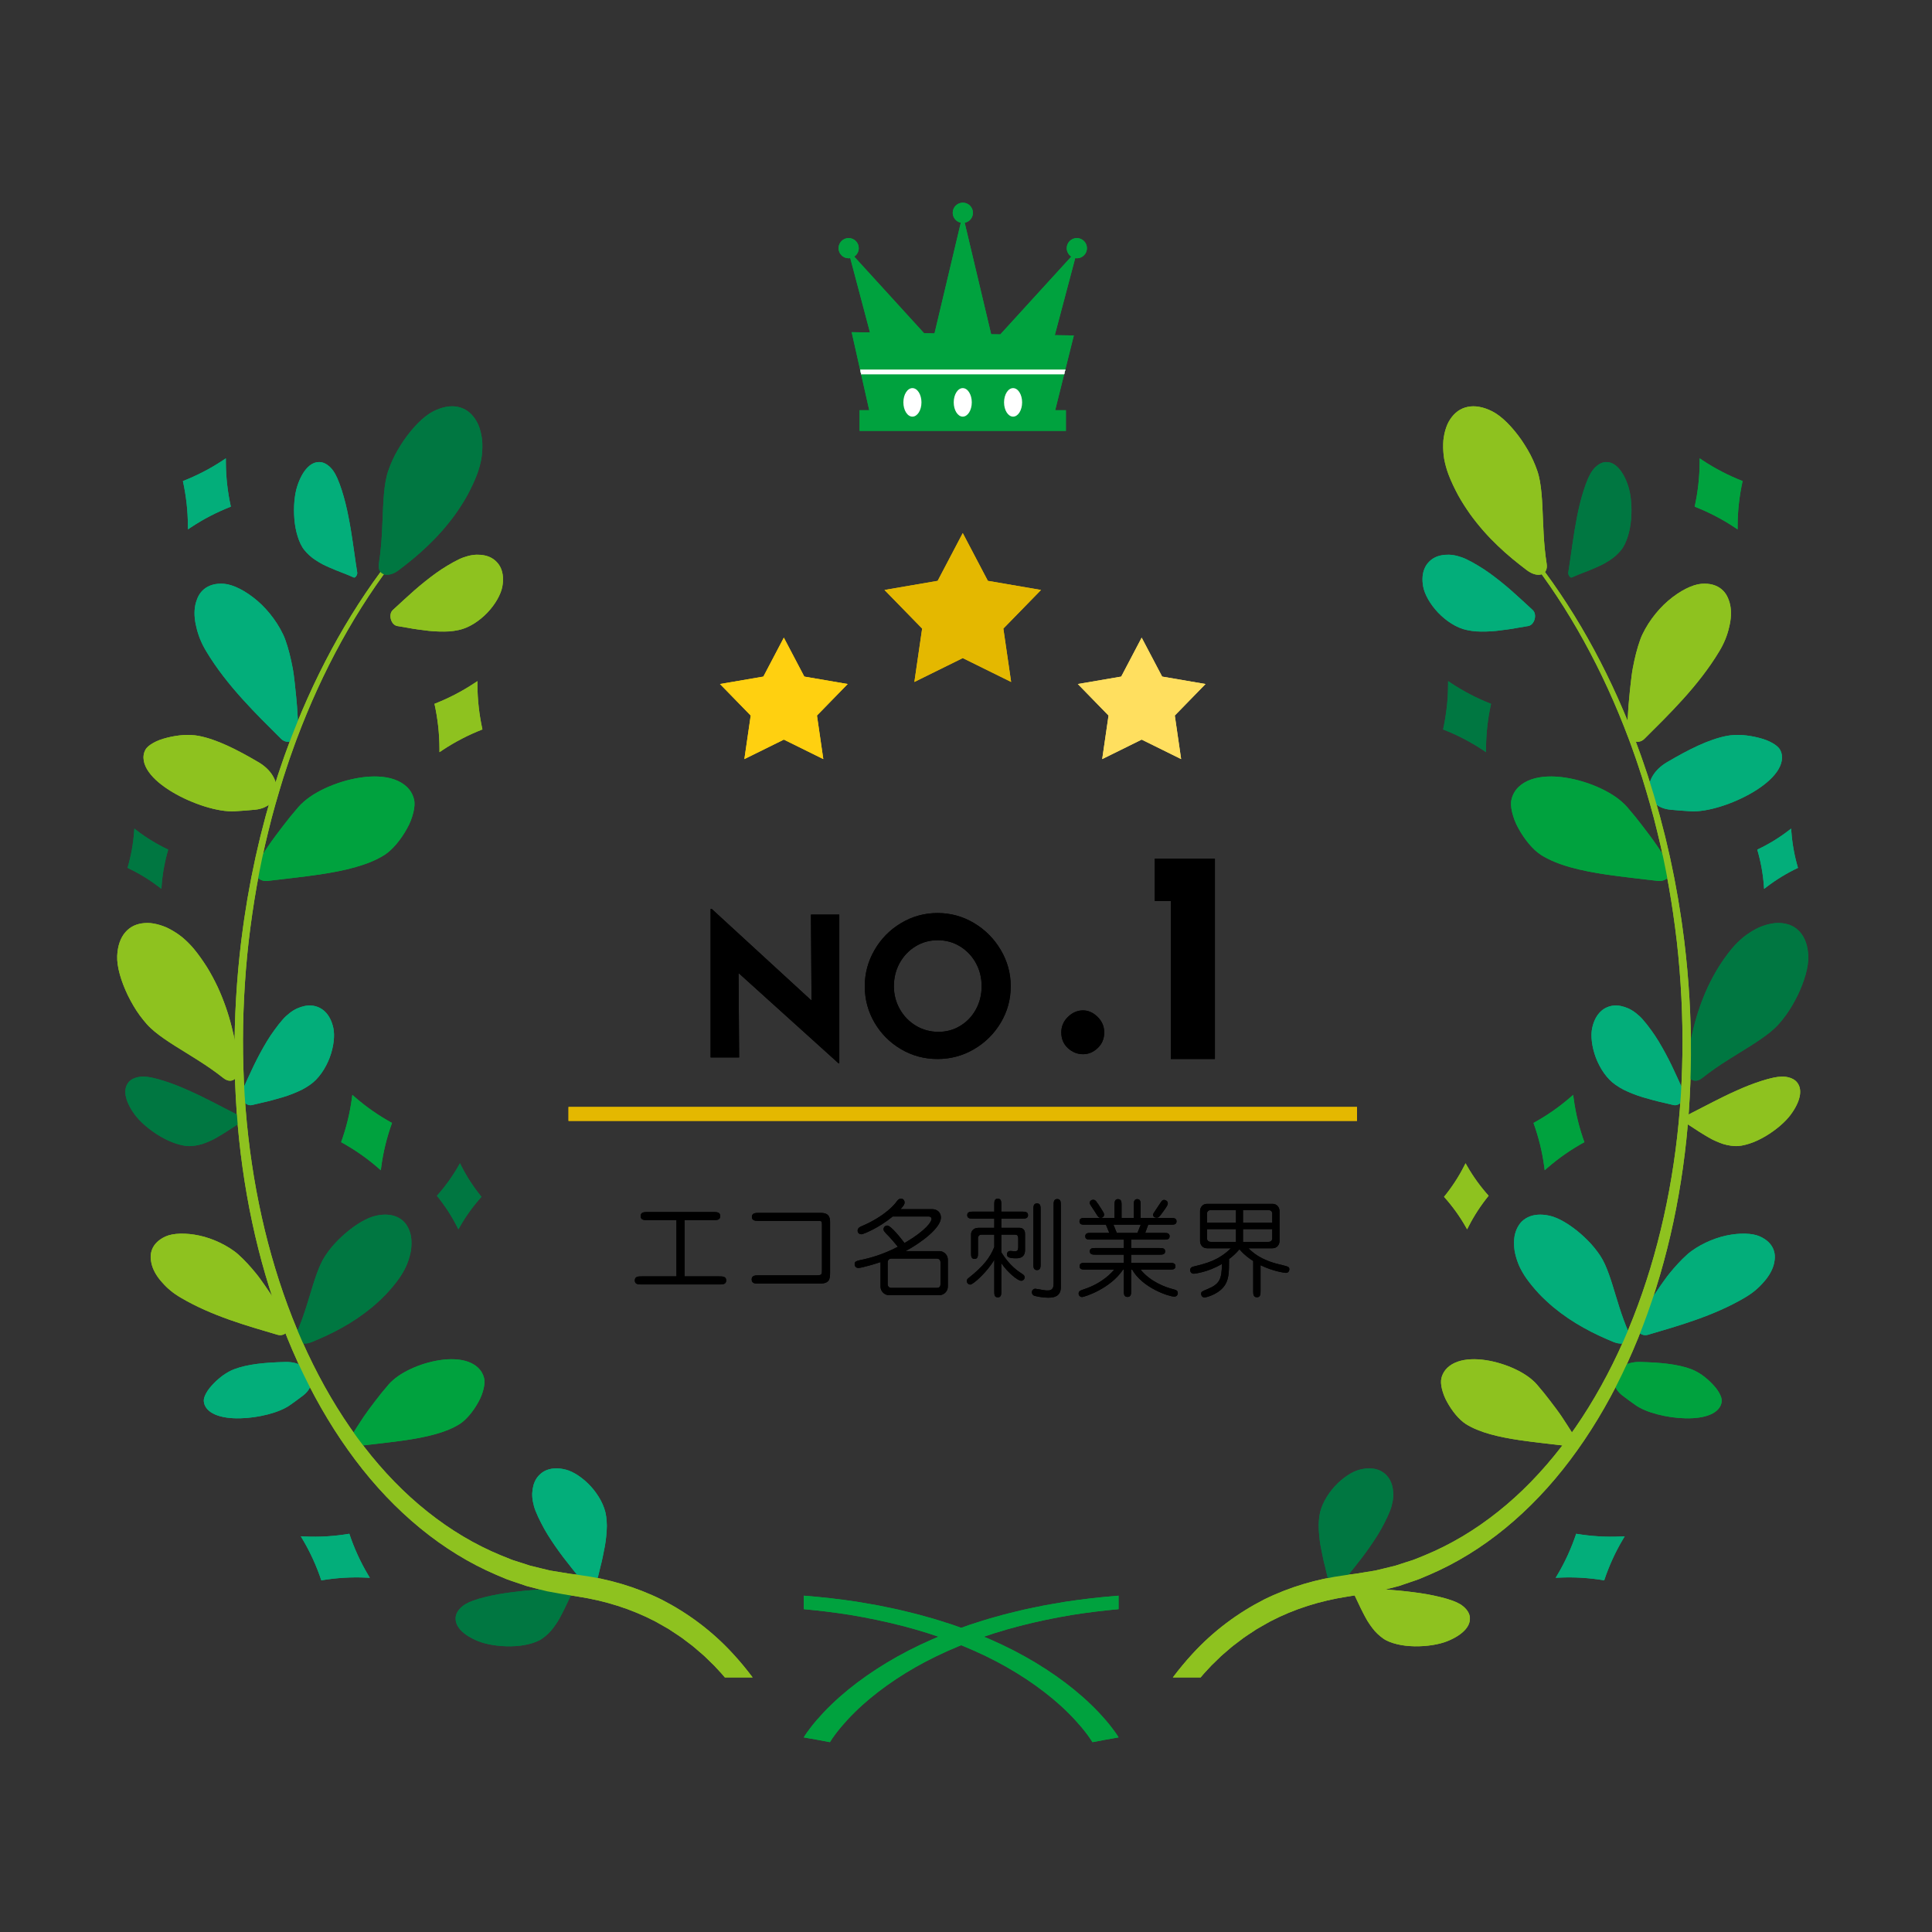 <?xml version="1.0" encoding="utf-8"?>
<!-- Generator: Adobe Illustrator 16.0.0, SVG Export Plug-In . SVG Version: 6.00 Build 0)  -->
<!DOCTYPE svg PUBLIC "-//W3C//DTD SVG 1.1//EN" "http://www.w3.org/Graphics/SVG/1.1/DTD/svg11.dtd">
<svg version="1.1" id="レイヤー_1" xmlns="http://www.w3.org/2000/svg" xmlns:xlink="http://www.w3.org/1999/xlink" x="0px"
	 y="0px" width="150px" height="150px" viewBox="0 0 150 150" enable-background="new 0 0 150 150" xml:space="preserve">
<rect x="0" y="0" width="150" height="150" fill="#333333" stroke="none"/>
<polygon points="65.162,71.009 65.162,82.553 65.102,82.553 57.341,75.545 57.386,82.101 55.171,82.101 55.171,70.572 
	55.261,70.572 63.007,77.685 62.962,71.009 "/>
<path d="M67.902,73.752c0.507-0.874,1.195-1.57,2.064-2.088c0.869-0.517,1.811-0.776,2.826-0.776c1.015,0,1.957,0.259,2.826,0.776
	c0.869,0.518,1.562,1.214,2.079,2.088s0.775,1.813,0.775,2.818c0,1.024-0.258,1.969-0.775,2.833s-1.21,1.55-2.079,2.057
	c-0.869,0.507-1.811,0.761-2.826,0.761c-1.025,0-1.969-0.254-2.833-0.761c-0.864-0.507-1.55-1.192-2.057-2.057
	c-0.508-0.864-0.761-1.809-0.761-2.833C67.141,75.565,67.395,74.626,67.902,73.752 M69.861,78.348
	c0.306,0.543,0.723,0.973,1.251,1.289c0.527,0.316,1.112,0.475,1.755,0.475c0.623,0,1.191-0.158,1.703-0.475
	c0.513-0.316,0.914-0.744,1.206-1.281c0.291-0.537,0.437-1.133,0.437-1.785c0-0.663-0.15-1.267-0.451-1.81
	c-0.303-0.542-0.711-0.972-1.229-1.288c-0.518-0.316-1.093-0.475-1.726-0.475c-0.633,0-1.208,0.158-1.725,0.475
	c-0.518,0.316-0.927,0.746-1.229,1.288c-0.301,0.543-0.452,1.146-0.452,1.81C69.401,77.213,69.554,77.806,69.861,78.348"/>
<path d="M82.916,78.951c0.344-0.336,0.734-0.504,1.173-0.504c0.406,0,0.782,0.168,1.126,0.504s0.516,0.739,0.516,1.208
	c0,0.485-0.168,0.889-0.504,1.208c-0.336,0.321-0.716,0.481-1.138,0.481c-0.438,0-0.829-0.156-1.173-0.469
	c-0.344-0.313-0.516-0.72-0.516-1.221C82.4,79.69,82.572,79.287,82.916,78.951"/>
<polygon points="94.325,66.667 94.325,82.221 90.9,82.221 90.9,69.952 89.657,69.952 89.657,66.667 "/>
<rect x="44.139" y="85.945" fill="#E4B800" width="61.219" height="1.082"/>
<path d="M53.148,99.098h2.688c0.265,0,0.546,0,0.546,0.313c0,0.314-0.281,0.314-0.546,0.314h-6.004c-0.265,0-0.546,0-0.546-0.314
	c0-0.313,0.281-0.313,0.546-0.313h2.688V94.73h-2.233c-0.273,0-0.546,0-0.546-0.314c0-0.313,0.273-0.313,0.546-0.313h5.094
	c0.265,0,0.538,0,0.538,0.313c0,0.314-0.273,0.314-0.538,0.314h-2.233V99.098z"/>
<path d="M63.635,94.168c0.331,0,0.811,0,0.811,0.688V98.8c0,0.529-0.05,0.86-0.836,0.86h-4.705c-0.249,0-0.546,0-0.546-0.323
	c0-0.321,0.297-0.321,0.546-0.321h4.482c0.43,0,0.43-0.067,0.43-0.431v-3.507c0-0.281-0.033-0.289-0.331-0.289h-4.565
	c-0.24,0-0.546,0-0.546-0.307c0-0.314,0.306-0.314,0.546-0.314H63.635z"/>
<path d="M68.364,97.989c-0.314,0.107-1.447,0.455-1.72,0.455c-0.215,0-0.289-0.174-0.289-0.282c0-0.238,0.082-0.256,0.777-0.404
	c0.248-0.059,1.315-0.297,2.58-0.959c-0.273-0.323-0.545-0.653-0.694-0.803c-0.365-0.363-0.422-0.447-0.422-0.546
	c0-0.182,0.14-0.298,0.289-0.298c0.289,0,1.059,0.984,1.34,1.356c1.761-1.025,2.101-1.695,2.101-1.86
	c0-0.148-0.108-0.199-0.224-0.199h-2.795c-1.116,0.918-2.299,1.381-2.423,1.381s-0.298-0.074-0.298-0.281
	c0-0.206,0.19-0.297,0.29-0.338c1.894-0.803,2.638-1.778,2.704-1.877c0.14-0.191,0.223-0.273,0.372-0.273
	c0.116,0,0.281,0.082,0.281,0.314c0,0.123-0.091,0.256-0.314,0.504h2.448c0.381,0,0.686,0.239,0.686,0.653
	c0,0.761-1.389,1.869-2.745,2.605h2.663c0.19,0,0.62,0.182,0.62,0.686v2.043c0,0.505-0.43,0.687-0.62,0.687h-3.995
	c-0.182,0-0.612-0.182-0.612-0.687V97.989z M69.191,97.717c-0.19,0-0.273,0.164-0.273,0.28v1.712c0,0.142,0.1,0.281,0.273,0.281
	h3.557c0.206,0,0.272-0.132,0.272-0.281v-1.712c0-0.14-0.099-0.28-0.272-0.28H69.191z"/>
<path d="M77.741,100.271c0,0.207,0,0.455-0.272,0.455s-0.272-0.239-0.272-0.455v-2.465c-0.513,0.901-1.63,1.928-1.861,1.928
	c-0.132,0-0.273-0.108-0.273-0.281c0-0.091,0.033-0.14,0.141-0.232c1.149-0.908,1.662-1.578,1.993-2.406v-0.959h-1.001
	c-0.207,0-0.265,0.182-0.265,0.257v1.182c0,0.199,0,0.447-0.265,0.447c-0.272,0-0.272-0.24-0.272-0.447v-1.479
	c0-0.157,0.124-0.488,0.579-0.488h1.224v-0.711h-1.638c-0.207,0-0.463,0-0.463-0.273c0-0.272,0.256-0.272,0.463-0.272h1.638v-0.554
	c0-0.207,0-0.455,0.272-0.455s0.272,0.248,0.272,0.455v0.554h1.613c0.207,0,0.463,0,0.463,0.272c0,0.273-0.256,0.273-0.463,0.273
	h-1.613v0.711h1.406c0.19,0,0.438,0.091,0.438,0.463v1.257c0,0.646-0.521,0.646-0.703,0.646c-0.611,0-0.702-0.133-0.702-0.307
	c0-0.024,0-0.264,0.272-0.264c0.059,0,0.289,0.025,0.34,0.025c0.172,0,0.264-0.043,0.264-0.349v-0.637
	c0-0.306-0.157-0.306-0.289-0.306h-1.026v1.373c0.646,1.043,1.308,1.472,1.613,1.671c0.142,0.091,0.198,0.148,0.198,0.272
	c0,0.157-0.133,0.266-0.264,0.266c-0.273,0-1.068-0.654-1.548-1.374V100.271z M82.364,99.941c0,0.81-0.711,0.81-1.009,0.81
	c-0.289,0-0.752-0.065-1.018-0.14c-0.164-0.042-0.223-0.174-0.223-0.281c0-0.133,0.108-0.273,0.264-0.273
	c0.051,0,0.397,0.059,0.597,0.1c0.174,0.033,0.321,0.033,0.339,0.033c0.174,0,0.488,0,0.488-0.496v-6.129
	c0-0.206,0-0.472,0.281-0.472c0.28,0,0.28,0.257,0.28,0.472V99.941z M80.793,98.146c0,0.207,0,0.463-0.281,0.463
	c-0.28,0-0.28-0.248-0.28-0.463v-4.25c0-0.208,0-0.465,0.28-0.465c0.281,0,0.281,0.248,0.281,0.465V98.146z"/>
<path d="M88.914,95.724h1.465c0.197,0,0.43,0,0.43,0.256c0,0.265-0.232,0.265-0.43,0.265h-2.557v0.653h2.208
	c0.19,0,0.431,0,0.431,0.257c0,0.256-0.231,0.256-0.431,0.256h-2.208v0.637h3.002c0.191,0,0.439,0,0.439,0.265
	c0,0.257-0.24,0.257-0.439,0.257h-2.273c0.785,0.967,1.959,1.373,2.465,1.505c0.289,0.074,0.429,0.116,0.429,0.322
	c0,0.108-0.074,0.272-0.272,0.272c-0.389,0-2.457-0.66-3.274-2.1h-0.075v1.654c0,0.207,0,0.471-0.281,0.471
	c-0.289,0-0.289-0.248-0.289-0.471v-1.654h-0.058c-1.009,1.513-3.035,2.133-3.185,2.133c-0.156,0-0.265-0.132-0.265-0.264
	c0-0.198,0.116-0.24,0.431-0.348c1.463-0.479,2.207-1.364,2.332-1.521H84.25c-0.19,0-0.431,0-0.431-0.257
	c0-0.265,0.231-0.265,0.431-0.265h3.002V97.41h-2.217c-0.182,0-0.422,0-0.422-0.256c0-0.257,0.232-0.257,0.422-0.257h2.217v-0.653
	h-2.563c-0.19,0-0.431,0-0.431-0.256c0-0.265,0.231-0.265,0.431-0.265h1.438l-0.265-0.638h-1.621c-0.207,0-0.43,0-0.43-0.256
	c0-0.265,0.215-0.265,0.43-0.265h2.291v-1.001c0-0.206,0-0.463,0.265-0.463c0.281,0,0.281,0.248,0.281,0.463v1.001h0.951v-1.017
	c0-0.199,0-0.447,0.266-0.447c0.264,0,0.264,0.248,0.264,0.447v1.017h2.349c0.207,0,0.438,0,0.438,0.257
	c0,0.264-0.224,0.264-0.438,0.264h-1.761L88.914,95.724z M84.87,93.151c0.183,0,0.231,0.074,0.671,0.769
	c0.123,0.19,0.182,0.281,0.182,0.389c0,0.124-0.108,0.24-0.258,0.24c-0.172,0-0.23-0.1-0.42-0.414
	c-0.067-0.106-0.406-0.604-0.432-0.678C84.564,93.291,84.704,93.151,84.87,93.151 M88.567,95.086h-2.118l0.258,0.638h1.604
	L88.567,95.086z M89.526,94.325c0-0.074,0.017-0.116,0.224-0.414c0.057-0.09,0.33-0.504,0.389-0.586
	c0.065-0.1,0.14-0.166,0.24-0.166c0.123,0,0.289,0.099,0.289,0.265c0,0.1-0.009,0.174-0.464,0.785
	c-0.182,0.248-0.256,0.331-0.397,0.331c-0.131,0-0.223-0.058-0.247-0.107C89.543,94.408,89.526,94.358,89.526,94.325"/>
<path d="M97.3,97.906c-0.306-0.197-0.662-0.438-1.067-0.91c-0.272,0.307-0.479,0.514-0.81,0.754c0,1.082,0,1.695-0.479,2.232
	c-0.473,0.537-1.308,0.753-1.424,0.753c-0.164,0-0.264-0.141-0.264-0.272c0-0.175,0.049-0.191,0.479-0.373
	c0.936-0.381,1.133-0.752,1.133-1.959c-1.066,0.645-2.142,0.76-2.174,0.76c-0.207,0-0.289-0.157-0.289-0.281
	c0-0.207,0.172-0.256,0.248-0.273c1.024-0.256,1.926-0.463,2.918-1.422h-1.852c-0.372,0-0.546-0.298-0.546-0.563v-2.323
	c0-0.265,0.174-0.563,0.546-0.563h5.07c0.371,0,0.553,0.291,0.553,0.563v2.323c0,0.265-0.173,0.563-0.553,0.563h-1.861
	c0.314,0.306,0.926,0.894,2.357,1.24c0.785,0.19,0.818,0.199,0.818,0.405c0,0.1-0.066,0.265-0.265,0.265
	c-0.108,0-1.026-0.132-1.97-0.595v2.009c0,0.225,0,0.48-0.28,0.48c-0.289,0-0.289-0.266-0.289-0.48V97.906z M95.96,94.93v-0.977H94
	c-0.165,0-0.289,0.092-0.289,0.281v0.695H95.96z M93.711,95.426v0.711c0,0.189,0.124,0.281,0.289,0.281h1.96v-0.992H93.711z
	 M98.779,94.93v-0.695c0-0.189-0.123-0.281-0.289-0.281h-1.984v0.977H98.779z M96.506,95.426v0.992h1.984
	c0.166,0,0.289-0.092,0.289-0.281v-0.711H96.506z"/>
<path fill-rule="evenodd" clip-rule="evenodd" fill="#00A23E" d="M82.736,124.357l-1.105,0.189
	c-0.184,0.032-0.369,0.061-0.552,0.097l-0.545,0.112c-0.362,0.076-0.728,0.146-1.087,0.229l-1.069,0.26
	c-0.36,0.082-0.704,0.186-1.053,0.283c-0.347,0.1-0.703,0.189-1.039,0.303l-1.019,0.326c-0.333,0.117-0.662,0.238-0.993,0.357
	c-1.309,0.489-2.56,1.034-3.734,1.637c-1.17,0.604-2.259,1.263-3.263,1.965c-1.002,0.703-1.921,1.45-2.734,2.238
	c-0.413,0.393-0.789,0.799-1.148,1.213c-0.179,0.209-0.35,0.42-0.513,0.636c-0.083,0.106-0.162,0.216-0.24,0.327
	c-0.04,0.055-0.077,0.113-0.116,0.17l-0.057,0.09l-0.063,0.103c0.68,0.115,1.356,0.239,2.028,0.37
	c0.24-0.392,0.54-0.788,0.861-1.171c0.325-0.384,0.669-0.764,1.047-1.131c0.743-0.74,1.593-1.441,2.518-2.104
	c0.926-0.662,1.935-1.283,3.016-1.854c1.087-0.569,2.248-1.086,3.465-1.55c2.435-0.933,5.127-1.609,7.914-2.073
	c1.183-0.188,2.382-0.334,3.591-0.444v-1.047C85.466,123.996,84.092,124.15,82.736,124.357"/>
<path fill-rule="evenodd" clip-rule="evenodd" fill="#00A23E" d="M66.516,124.357l1.105,0.189c0.184,0.032,0.37,0.061,0.552,0.097
	l0.545,0.112c0.362,0.076,0.728,0.146,1.087,0.229l1.069,0.26c0.36,0.082,0.704,0.186,1.053,0.283
	c0.347,0.1,0.703,0.189,1.039,0.303l1.019,0.326c0.333,0.117,0.662,0.238,0.993,0.357c1.31,0.489,2.562,1.034,3.733,1.637
	c1.171,0.604,2.26,1.263,3.264,1.965c1.002,0.703,1.921,1.45,2.734,2.238c0.412,0.393,0.789,0.799,1.147,1.213
	c0.179,0.209,0.351,0.42,0.513,0.636c0.084,0.106,0.162,0.216,0.24,0.327c0.04,0.055,0.077,0.113,0.116,0.17l0.058,0.09l0.063,0.103
	c-0.68,0.115-1.355,0.239-2.028,0.37c-0.239-0.392-0.54-0.788-0.86-1.171c-0.325-0.384-0.67-0.764-1.047-1.131
	c-0.744-0.74-1.594-1.441-2.519-2.104c-0.926-0.662-1.935-1.283-3.017-1.854c-1.086-0.569-2.248-1.086-3.464-1.55
	c-2.435-0.933-5.127-1.609-7.914-2.073c-1.182-0.188-2.381-0.334-3.591-0.444v-1.047C63.786,123.996,65.16,124.15,66.516,124.357"/>
<polygon fill-rule="evenodd" clip-rule="evenodd" fill="#E4B800" points="74.748,51.093 78.504,52.947 77.9,48.802 80.825,45.804 
	76.696,45.096 74.748,41.388 72.8,45.096 68.671,45.804 71.595,48.802 70.992,52.947 "/>
<polygon fill-rule="evenodd" clip-rule="evenodd" fill="#FFD010" points="60.857,57.422 63.921,58.935 63.429,55.554 65.814,53.107 
	62.446,52.53 60.857,49.506 59.268,52.53 55.9,53.107 58.285,55.554 57.793,58.935 "/>
<polygon fill-rule="evenodd" clip-rule="evenodd" fill="#FFDF5F" points="88.639,57.422 91.703,58.935 91.211,55.554 93.596,53.107 
	90.229,52.53 88.639,49.506 87.051,52.53 83.682,53.107 86.067,55.554 85.575,58.935 "/>
<path fill-rule="evenodd" clip-rule="evenodd" fill="#8EC21F" d="M30.841,48.603c-0.485-0.081-0.713-0.9-0.344-1.239
	c0.055-0.051,0.11-0.102,0.166-0.154c0.236-0.217,0.48-0.441,0.729-0.67c0.251-0.231,0.509-0.465,0.773-0.696
	c0.529-0.461,1.081-0.908,1.664-1.331c0.291-0.209,0.587-0.406,0.89-0.586c0.304-0.185,0.616-0.36,0.933-0.511
	c0.228-0.11,0.454-0.185,0.68-0.246c0.226-0.061,0.448-0.094,0.662-0.102c0.425-0.008,0.823,0.063,1.152,0.243
	c0.165,0.089,0.313,0.208,0.439,0.345c0.128,0.135,0.233,0.296,0.312,0.483c0.157,0.373,0.209,0.847,0.102,1.415
	c-0.113,0.599-0.539,1.358-1.157,2.011c-0.613,0.638-1.425,1.188-2.244,1.353c-0.23,0.049-0.472,0.085-0.722,0.104
	c-0.248,0.014-0.506,0.016-0.769,0.009c-0.262-0.01-0.533-0.017-0.802-0.051c-0.271-0.03-0.544-0.066-0.819-0.104
	c-0.138-0.021-0.275-0.04-0.412-0.06c-0.137-0.024-0.273-0.049-0.409-0.073c-0.271-0.048-0.542-0.095-0.808-0.137
	C30.852,48.604,30.846,48.604,30.841,48.603"/>
<path fill-rule="evenodd" clip-rule="evenodd" fill="#8EC21F" d="M20.076,59.182c2.004,1.182,1.824,3.479-0.279,3.684
	c-0.499,0.048-1.016,0.088-1.552,0.12c-0.653,0.04-1.47-0.101-2.33-0.367c-0.857-0.266-1.75-0.656-2.529-1.12
	c-0.779-0.465-1.443-1.004-1.841-1.572c-0.2-0.283-0.333-0.574-0.383-0.863c-0.048-0.289-0.021-0.582,0.128-0.851
	c0.101-0.189,0.321-0.372,0.615-0.536c0.148-0.081,0.31-0.16,0.492-0.227c0.183-0.066,0.38-0.126,0.583-0.177
	c0.406-0.104,0.84-0.174,1.258-0.203c0.425-0.022,0.835-0.002,1.183,0.063c0.703,0.134,1.452,0.402,2.224,0.754
	c0.777,0.355,1.579,0.795,2.383,1.268C20.044,59.163,20.061,59.173,20.076,59.182"/>
<path fill-rule="evenodd" clip-rule="evenodd" fill="#03AE7A" d="M27.465,44.836c0.116,0.055,0.299-0.205,0.27-0.384
	c-0.157-0.968-0.299-2.112-0.491-3.288c-0.058-0.352-0.122-0.703-0.192-1.053c-0.069-0.354-0.145-0.705-0.231-1.047
	c-0.084-0.344-0.181-0.667-0.284-0.999c-0.104-0.327-0.219-0.642-0.348-0.937c-0.093-0.208-0.196-0.402-0.31-0.564
	c-0.113-0.163-0.237-0.296-0.369-0.399c-0.26-0.213-0.544-0.32-0.837-0.284c-0.29,0.025-0.584,0.177-0.86,0.484
	c-0.276,0.306-0.533,0.761-0.735,1.383c-0.212,0.656-0.301,1.61-0.222,2.552c0.02,0.235,0.049,0.473,0.092,0.697
	c0.043,0.223,0.096,0.441,0.161,0.647c0.13,0.411,0.299,0.789,0.519,1.056c0.247,0.304,0.546,0.581,0.888,0.796
	c0.17,0.111,0.348,0.215,0.531,0.316c0.184,0.095,0.376,0.178,0.568,0.264C26.241,44.358,26.897,44.57,27.465,44.836"/>
<path fill-rule="evenodd" clip-rule="evenodd" fill="#00A23E" d="M20.778,68.394c-0.734,0.089-1.278-0.631-0.913-1.219
	c0.003-0.005,0.006-0.01,0.009-0.015c0.148-0.245,0.317-0.491,0.471-0.736c0.152-0.245,0.312-0.491,0.481-0.738
	c0.169-0.247,0.346-0.495,0.532-0.745c0.188-0.249,0.377-0.499,0.568-0.752c0.378-0.503,0.793-1.014,1.246-1.536
	c0.119-0.137,0.255-0.27,0.405-0.4c0.145-0.129,0.304-0.254,0.476-0.374c0.343-0.241,0.738-0.464,1.163-0.664
	c0.851-0.399,1.826-0.703,2.775-0.844c0.95-0.141,1.873-0.116,2.62,0.145c0.742,0.261,1.339,0.756,1.53,1.536
	c0.072,0.27,0.048,0.629-0.047,1.023c-0.095,0.396-0.253,0.828-0.493,1.25c-0.465,0.846-1.113,1.638-1.735,2.043
	c-1.291,0.823-3.128,1.24-5.073,1.53C23.458,68.095,22.077,68.236,20.778,68.394"/>
<path fill-rule="evenodd" clip-rule="evenodd" fill="#03AE7A" d="M23.182,56.722c0.039,0.745-0.836,1.161-1.357,0.641
	c-1.889-1.883-4.197-4.105-5.803-6.781c-0.383-0.626-0.64-1.273-0.776-1.89c-0.157-0.619-0.187-1.208-0.082-1.717
	c0.026-0.128,0.061-0.25,0.104-0.367c0.04-0.117,0.085-0.228,0.141-0.333c0.111-0.209,0.258-0.392,0.441-0.54
	c0.365-0.297,0.876-0.461,1.54-0.41c0.7,0.053,1.67,0.533,2.589,1.318c0.46,0.393,0.88,0.857,1.259,1.375
	c0.188,0.258,0.363,0.53,0.519,0.811c0.155,0.28,0.3,0.569,0.4,0.86c0.237,0.658,0.417,1.394,0.564,2.17
	c0.04,0.195,0.065,0.389,0.092,0.587c0.026,0.197,0.05,0.397,0.073,0.598c0.047,0.402,0.087,0.81,0.125,1.22
	c0.018,0.204,0.041,0.41,0.053,0.614c0.012,0.205,0.025,0.408,0.037,0.611c0.025,0.407,0.05,0.811,0.08,1.209
	C23.181,56.706,23.182,56.714,23.182,56.722"/>
<path fill-rule="evenodd" clip-rule="evenodd" fill="#03AE7A" d="M19.558,85.797c-0.478,0.114-1.008-0.551-0.801-1.006
	c0.031-0.069,0.062-0.138,0.094-0.207c0.132-0.292,0.269-0.593,0.409-0.902c0.141-0.311,0.287-0.626,0.44-0.941
	c0.306-0.631,0.64-1.258,1.011-1.875c0.186-0.307,0.383-0.604,0.591-0.887c0.208-0.289,0.426-0.573,0.66-0.836
	c0.166-0.189,0.346-0.347,0.53-0.492c0.184-0.144,0.375-0.261,0.569-0.351c0.389-0.173,0.783-0.264,1.156-0.227
	c0.187,0.018,0.369,0.069,0.539,0.146c0.17,0.075,0.33,0.182,0.475,0.323c0.291,0.282,0.524,0.699,0.647,1.263
	c0.13,0.596,0.034,1.461-0.28,2.305c-0.315,0.826-0.848,1.649-1.537,2.119c-0.194,0.136-0.402,0.264-0.625,0.379
	c-0.223,0.109-0.459,0.212-0.704,0.309c-0.245,0.093-0.497,0.191-0.759,0.266c-0.26,0.078-0.527,0.151-0.794,0.224
	c-0.135,0.036-0.269,0.071-0.403,0.105c-0.135,0.031-0.27,0.063-0.404,0.093c-0.269,0.063-0.537,0.125-0.798,0.189
	C19.568,85.795,19.563,85.796,19.558,85.797"/>
<path fill-rule="evenodd" clip-rule="evenodd" fill="#007741" d="M18.795,87.092c0.112-0.063,0.006-0.362-0.156-0.442
	c-0.88-0.434-1.894-0.981-2.963-1.507c-0.321-0.156-0.644-0.308-0.97-0.453c-0.329-0.149-0.659-0.291-0.987-0.419
	c-0.33-0.132-0.649-0.239-0.979-0.348c-0.327-0.105-0.649-0.194-0.965-0.261c-0.223-0.044-0.441-0.073-0.639-0.075
	c-0.199-0.001-0.379,0.023-0.539,0.07c-0.324,0.089-0.577,0.258-0.717,0.518c-0.147,0.251-0.194,0.578-0.104,0.982
	c0.089,0.401,0.312,0.876,0.701,1.399c0.412,0.555,1.137,1.181,1.951,1.662c0.203,0.118,0.414,0.233,0.621,0.328
	c0.207,0.096,0.415,0.178,0.621,0.244c0.41,0.133,0.816,0.214,1.161,0.189c0.391-0.024,0.79-0.107,1.163-0.262
	c0.189-0.074,0.377-0.158,0.565-0.25c0.185-0.096,0.364-0.203,0.545-0.31C17.696,87.813,18.249,87.4,18.795,87.092"/>
<path fill-rule="evenodd" clip-rule="evenodd" fill="#8EC21F" d="M17.337,83.695c0.695,0.551,1.332-0.021,1.194-1.083
	c-0.001-0.009-0.003-0.019-0.004-0.027c-0.122-0.889-0.28-1.874-0.542-2.873c-0.254-1.015-0.609-2.049-1.087-3.088
	c-0.243-0.509-0.514-1.025-0.822-1.525c-0.312-0.49-0.654-0.984-1.038-1.446c-0.276-0.326-0.577-0.624-0.891-0.886
	c-0.317-0.254-0.648-0.466-0.981-0.642c-0.083-0.043-0.166-0.085-0.249-0.123c-0.084-0.036-0.168-0.068-0.251-0.099
	c-0.167-0.061-0.333-0.111-0.497-0.15c-0.163-0.039-0.324-0.067-0.482-0.084c-0.158-0.015-0.313-0.013-0.463-0.002
	c-0.3,0.022-0.579,0.09-0.83,0.205c-0.251,0.117-0.475,0.292-0.662,0.506c-0.373,0.431-0.598,1.047-0.632,1.84
	c-0.035,0.842,0.304,1.974,0.829,3.066c0.267,0.534,0.576,1.081,0.927,1.556c0.177,0.233,0.359,0.471,0.551,0.682
	c0.192,0.213,0.396,0.398,0.604,0.573c0.941,0.773,2.156,1.448,3.391,2.239C16.062,82.753,16.725,83.209,17.337,83.695"/>
<path fill-rule="evenodd" clip-rule="evenodd" fill="#03AE7A" d="M22.169,105.744c1.851-0.043,2.694,1.586,1.359,2.606
	c-0.318,0.243-0.65,0.487-1,0.733c-0.424,0.302-1.035,0.551-1.728,0.73c-0.692,0.18-1.459,0.292-2.181,0.305
	c-0.721,0.014-1.396-0.072-1.904-0.289c-0.254-0.107-0.466-0.248-0.621-0.423c-0.154-0.174-0.259-0.384-0.271-0.628
	c-0.012-0.17,0.06-0.387,0.19-0.621c0.066-0.117,0.143-0.238,0.237-0.359c0.097-0.122,0.204-0.245,0.32-0.365
	c0.231-0.241,0.495-0.47,0.765-0.665c0.278-0.194,0.564-0.353,0.827-0.454c0.532-0.205,1.15-0.338,1.819-0.424
	c0.675-0.087,1.402-0.126,2.143-0.145C22.139,105.744,22.154,105.744,22.169,105.744"/>
<path fill-rule="evenodd" clip-rule="evenodd" fill="#00A23E" d="M28.204,112.221c-0.605,0.073-1.055-0.521-0.753-1.006
	c0.002-0.004,0.005-0.008,0.007-0.012c0.122-0.203,0.262-0.405,0.388-0.608c0.126-0.202,0.258-0.405,0.398-0.609
	c0.139-0.204,0.285-0.409,0.438-0.614c0.156-0.205,0.312-0.412,0.469-0.621c0.313-0.414,0.655-0.836,1.029-1.268
	c0.098-0.113,0.21-0.223,0.334-0.33c0.12-0.105,0.251-0.209,0.393-0.308c0.283-0.199,0.608-0.384,0.96-0.549
	c0.702-0.329,1.507-0.58,2.29-0.696c0.783-0.117,1.545-0.096,2.162,0.119c0.612,0.215,1.105,0.624,1.263,1.267
	c0.058,0.224,0.039,0.52-0.039,0.847c-0.079,0.325-0.209,0.682-0.408,1.03c-0.383,0.698-0.918,1.353-1.431,1.687
	c-1.065,0.679-2.581,1.022-4.187,1.262C30.416,111.974,29.275,112.091,28.204,112.221"/>
<path fill-rule="evenodd" clip-rule="evenodd" fill="#8EC21F" d="M22.345,102.539c0.351,0.574-0.164,1.279-0.8,1.092
	c-2.306-0.682-5.089-1.45-7.511-2.881c-0.573-0.331-1.054-0.733-1.427-1.164c-0.39-0.424-0.667-0.877-0.803-1.326
	c-0.034-0.112-0.059-0.225-0.075-0.335c-0.019-0.109-0.031-0.217-0.031-0.324c-0.002-0.213,0.036-0.421,0.117-0.618
	c0.162-0.392,0.497-0.74,1.044-0.986c0.578-0.258,1.553-0.295,2.618-0.067c0.533,0.113,1.066,0.301,1.589,0.549
	c0.26,0.124,0.515,0.265,0.759,0.418c0.243,0.156,0.482,0.323,0.687,0.511c0.47,0.42,0.929,0.926,1.379,1.478
	c0.115,0.138,0.218,0.28,0.324,0.426s0.211,0.293,0.316,0.442c0.209,0.299,0.416,0.604,0.623,0.912
	c0.102,0.155,0.208,0.309,0.305,0.466c0.098,0.155,0.195,0.313,0.292,0.468c0.195,0.313,0.388,0.621,0.583,0.924
	C22.338,102.527,22.341,102.533,22.345,102.539"/>
<path fill-rule="evenodd" clip-rule="evenodd" fill="#03AE7A" d="M46.421,122.452c-0.114,0.478-0.947,0.649-1.26,0.259
	c-0.047-0.059-0.094-0.117-0.142-0.177c-0.2-0.251-0.407-0.509-0.619-0.774c-0.213-0.266-0.428-0.539-0.64-0.817
	c-0.425-0.56-0.833-1.142-1.215-1.752c-0.188-0.304-0.364-0.613-0.523-0.929c-0.164-0.315-0.317-0.639-0.446-0.965
	c-0.094-0.234-0.152-0.467-0.198-0.695c-0.045-0.23-0.063-0.453-0.056-0.667c0.022-0.425,0.119-0.817,0.322-1.134
	c0.1-0.158,0.228-0.297,0.374-0.414c0.144-0.117,0.312-0.213,0.503-0.278c0.383-0.131,0.86-0.15,1.419-0.004
	c0.589,0.153,1.317,0.631,1.927,1.292c0.594,0.656,1.088,1.504,1.195,2.331c0.032,0.233,0.052,0.478,0.054,0.728
	c-0.003,0.249-0.019,0.506-0.044,0.769c-0.028,0.261-0.053,0.529-0.106,0.797c-0.049,0.267-0.103,0.538-0.161,0.809
	c-0.029,0.136-0.058,0.272-0.087,0.407c-0.034,0.135-0.068,0.27-0.101,0.402c-0.067,0.269-0.132,0.535-0.192,0.798
	C46.424,122.442,46.422,122.447,46.421,122.452"/>
<path fill-rule="evenodd" clip-rule="evenodd" fill="#007741" d="M44.5,123.531c0.062-0.113-0.184-0.313-0.365-0.297
	c-0.976,0.091-2.127,0.153-3.313,0.265c-0.356,0.034-0.71,0.074-1.064,0.12c-0.359,0.045-0.714,0.096-1.061,0.158
	c-0.349,0.061-0.678,0.136-1.015,0.215c-0.334,0.081-0.656,0.174-0.959,0.283c-0.214,0.078-0.415,0.168-0.585,0.27
	c-0.17,0.104-0.311,0.217-0.423,0.341c-0.23,0.245-0.357,0.521-0.34,0.816c0.006,0.291,0.136,0.594,0.424,0.892
	c0.286,0.296,0.723,0.583,1.329,0.827c0.641,0.257,1.586,0.412,2.532,0.397c0.235-0.006,0.475-0.018,0.701-0.045
	c0.226-0.026,0.446-0.065,0.657-0.115c0.419-0.102,0.808-0.245,1.089-0.446c0.32-0.226,0.617-0.504,0.854-0.831
	c0.123-0.162,0.239-0.332,0.352-0.508c0.108-0.178,0.204-0.363,0.303-0.548C43.938,124.719,44.195,124.079,44.5,123.531"/>
<path fill-rule="evenodd" clip-rule="evenodd" fill="#007741" d="M23.055,103.424c-0.309,0.707,0.315,1.115,1.177,0.763
	c0.007-0.003,0.014-0.005,0.022-0.009c0.719-0.301,1.513-0.652,2.295-1.096c0.796-0.439,1.587-0.969,2.354-1.602
	c0.374-0.317,0.747-0.66,1.1-1.031c0.342-0.371,0.682-0.77,0.984-1.195c0.213-0.304,0.396-0.623,0.547-0.945
	c0.143-0.323,0.247-0.649,0.321-0.967c0.018-0.08,0.034-0.16,0.048-0.238c0.011-0.078,0.02-0.156,0.027-0.233
	c0.014-0.153,0.019-0.304,0.016-0.451c-0.004-0.146-0.016-0.288-0.037-0.424c-0.023-0.136-0.059-0.266-0.101-0.39
	c-0.086-0.247-0.205-0.467-0.358-0.652c-0.154-0.185-0.351-0.335-0.572-0.443c-0.446-0.219-1.014-0.271-1.689-0.123
	c-0.716,0.158-1.592,0.696-2.393,1.382c-0.39,0.343-0.781,0.724-1.101,1.125c-0.158,0.2-0.316,0.405-0.451,0.614
	c-0.137,0.209-0.247,0.422-0.348,0.637c-0.44,0.963-0.737,2.135-1.127,3.35C23.563,102.141,23.327,102.801,23.055,103.424"/>
<path fill="#8EC21F" d="M37.068,53.179l-0.001-0.298l-0.248,0.165c-0.955,0.633-1.988,1.169-3.086,1.599
	c0.253,1.151,0.383,2.309,0.387,3.454l0.001,0.298l0.249-0.165c0.954-0.633,1.988-1.169,3.085-1.599
	C37.202,55.481,37.072,54.324,37.068,53.179"/>
<path fill="#00A23E" d="M27.581,85.201l-0.225-0.195l-0.04,0.296c-0.152,1.135-0.43,2.265-0.83,3.375
	c1.033,0.567,1.989,1.232,2.853,1.983l0.225,0.196l0.04-0.296c0.152-1.135,0.43-2.265,0.83-3.374
	C29.401,86.617,28.445,85.953,27.581,85.201"/>
<path fill="#007741" d="M35.822,90.533l-0.111-0.218l-0.121,0.212c-0.465,0.816-1.025,1.591-1.67,2.311
	c0.61,0.75,1.132,1.551,1.558,2.389l0.111,0.218l0.121-0.213c0.465-0.816,1.025-1.591,1.671-2.311
	C36.77,92.17,36.248,91.371,35.822,90.533"/>
<path fill="#03AE7A" d="M23.652,119.293l-0.298-0.014l0.152,0.256c0.585,0.986,1.068,2.045,1.441,3.163
	c1.163-0.195,2.325-0.267,3.469-0.212l0.298,0.014l-0.152-0.256c-0.584-0.985-1.067-2.045-1.441-3.163
	C25.958,119.276,24.796,119.348,23.652,119.293"/>
<path fill="#007741" d="M10.625,64.48l-0.194-0.148l-0.018,0.244c-0.068,0.937-0.239,1.877-0.511,2.805
	c0.874,0.414,1.69,0.91,2.435,1.483l0.194,0.149l0.018-0.244c0.068-0.937,0.239-1.877,0.512-2.805
	C12.187,65.55,11.371,65.053,10.625,64.48"/>
<path fill-rule="evenodd" clip-rule="evenodd" fill="#8EC21F" d="M56.926,128.417c-1.654-1.806-3.549-3.194-5.55-4.22
	c-2.012-0.996-4.135-1.607-6.289-1.897c-0.269-0.038-0.541-0.081-0.802-0.108l-0.786-0.127l-0.786-0.129l-0.777-0.187
	c-0.258-0.063-0.518-0.122-0.775-0.19l-0.765-0.248l-0.382-0.122c-0.127-0.044-0.257-0.075-0.381-0.132l-0.75-0.303
	c-1.998-0.822-3.91-1.963-5.691-3.384c-3.572-2.834-6.592-6.813-8.897-11.459c-2.309-4.647-3.908-9.968-4.74-15.56
	c-0.836-5.595-0.901-11.457-0.251-17.235c0.338-2.887,0.83-5.759,1.526-8.559c0.334-1.405,0.739-2.783,1.16-4.15
	c0.225-0.677,0.438-1.36,0.683-2.026c0.121-0.333,0.234-0.672,0.362-1.001l0.381-0.989c2.071-5.249,4.823-10.06,8.119-14.046
	l-0.167-0.243c-3.357,3.966-6.18,8.782-8.322,14.064l-0.395,0.996c-0.132,0.332-0.249,0.673-0.375,1.009
	c-0.254,0.67-0.476,1.359-0.71,2.041c-0.113,0.344-0.216,0.692-0.325,1.037l-0.162,0.52c-0.054,0.172-0.1,0.349-0.151,0.523
	l-0.299,1.051c-0.095,0.353-0.183,0.707-0.275,1.061l-0.137,0.531c-0.045,0.177-0.084,0.356-0.126,0.534l-0.248,1.071
	c-0.078,0.358-0.15,0.719-0.225,1.078c-0.075,0.36-0.15,0.72-0.212,1.083l-0.197,1.086c-0.063,0.363-0.115,0.728-0.174,1.092
	c-0.121,0.729-0.208,1.461-0.306,2.193c-0.713,5.862-0.701,11.84,0.102,17.571c0.799,5.729,2.385,11.211,4.716,16.029
	c1.165,2.41,2.514,4.652,4.034,6.671c1.517,2.022,3.215,3.804,5.048,5.308c1.834,1.503,3.81,2.721,5.882,3.609l0.779,0.329
	c0.261,0.102,0.528,0.184,0.792,0.276l0.794,0.27l0.807,0.211c0.269,0.068,0.537,0.143,0.808,0.205l0.817,0.148
	c0.273,0.048,0.545,0.103,0.819,0.144l0.206,0.028l0.195,0.031l0.387,0.063c2.063,0.32,4.077,0.94,5.964,1.924l0.698,0.395
	c0.116,0.066,0.234,0.128,0.348,0.2l0.338,0.224c0.225,0.15,0.453,0.293,0.675,0.45l0.654,0.496
	c0.222,0.157,0.428,0.348,0.638,0.526c0.209,0.186,0.426,0.353,0.624,0.557l0.605,0.589l0.581,0.629
	c0.081,0.092,0.159,0.188,0.239,0.281h2.156C57.955,129.596,57.451,128.989,56.926,128.417"/>
<path fill-rule="evenodd" clip-rule="evenodd" fill="#007741" d="M29.415,43.767c-0.139,0.875,0.672,1.15,1.53,0.508l0.021-0.016
	c0.714-0.543,1.495-1.163,2.237-1.882c0.759-0.719,1.486-1.536,2.157-2.462c0.324-0.461,0.641-0.95,0.926-1.464
	c0.273-0.512,0.536-1.053,0.749-1.614c0.15-0.399,0.261-0.808,0.336-1.211c0.066-0.399,0.087-0.793,0.077-1.169
	c-0.002-0.094-0.007-0.186-0.015-0.278c-0.009-0.09-0.022-0.179-0.037-0.267c-0.029-0.175-0.066-0.344-0.113-0.506
	c-0.046-0.162-0.1-0.316-0.163-0.462c-0.064-0.144-0.142-0.279-0.225-0.404c-0.167-0.25-0.363-0.46-0.587-0.622
	s-0.486-0.271-0.764-0.329c-0.559-0.114-1.207-0.007-1.914,0.353c-0.751,0.383-1.57,1.234-2.264,2.227
	c-0.335,0.495-0.659,1.032-0.9,1.571c-0.117,0.268-0.235,0.543-0.324,0.814c-0.092,0.272-0.153,0.54-0.204,0.808
	c-0.211,1.199-0.203,2.588-0.286,4.053C29.609,42.193,29.538,42.994,29.415,43.767"/>
<path fill-rule="evenodd" clip-rule="evenodd" fill="#03AE7A" d="M118.655,48.603c0.485-0.081,0.713-0.9,0.344-1.239
	c-0.055-0.051-0.11-0.102-0.166-0.154c-0.235-0.217-0.479-0.441-0.729-0.67c-0.25-0.231-0.508-0.465-0.772-0.696
	c-0.528-0.461-1.081-0.908-1.664-1.331c-0.291-0.209-0.587-0.406-0.89-0.586c-0.305-0.185-0.616-0.36-0.934-0.511
	c-0.228-0.11-0.453-0.185-0.68-0.246c-0.226-0.061-0.447-0.094-0.662-0.102c-0.425-0.008-0.822,0.063-1.152,0.243
	c-0.164,0.089-0.313,0.208-0.438,0.345c-0.128,0.135-0.233,0.296-0.312,0.483c-0.157,0.373-0.209,0.847-0.103,1.415
	c0.113,0.599,0.539,1.358,1.157,2.011c0.613,0.638,1.425,1.188,2.244,1.353c0.23,0.049,0.472,0.085,0.722,0.104
	c0.248,0.014,0.506,0.016,0.769,0.009c0.263-0.01,0.533-0.017,0.803-0.051c0.271-0.03,0.544-0.066,0.818-0.104
	c0.139-0.021,0.275-0.04,0.412-0.06c0.137-0.024,0.273-0.049,0.409-0.073c0.271-0.048,0.542-0.095,0.808-0.137
	C118.645,48.604,118.65,48.604,118.655,48.603"/>
<path fill-rule="evenodd" clip-rule="evenodd" fill="#03AE7A" d="M129.42,59.182c-2.004,1.182-1.824,3.479,0.277,3.684
	c0.5,0.048,1.018,0.088,1.554,0.12c0.653,0.04,1.47-0.101,2.329-0.367c0.857-0.266,1.75-0.656,2.529-1.12
	c0.779-0.465,1.443-1.004,1.842-1.572c0.199-0.283,0.332-0.574,0.383-0.863c0.048-0.289,0.021-0.582-0.129-0.851
	c-0.101-0.189-0.32-0.372-0.614-0.536c-0.147-0.081-0.31-0.16-0.492-0.227c-0.183-0.066-0.38-0.126-0.583-0.177
	c-0.406-0.104-0.84-0.174-1.258-0.203c-0.426-0.022-0.835-0.002-1.184,0.063c-0.703,0.134-1.451,0.402-2.224,0.754
	c-0.776,0.355-1.579,0.795-2.383,1.268C129.451,59.163,129.436,59.173,129.42,59.182"/>
<path fill-rule="evenodd" clip-rule="evenodd" fill="#007741" d="M122.031,44.836c-0.116,0.055-0.299-0.205-0.271-0.384
	c0.157-0.968,0.3-2.112,0.491-3.288c0.059-0.352,0.122-0.703,0.191-1.053c0.069-0.354,0.146-0.705,0.231-1.047
	c0.084-0.344,0.181-0.667,0.284-0.999c0.104-0.327,0.219-0.642,0.348-0.937c0.094-0.208,0.196-0.402,0.311-0.564
	c0.113-0.163,0.236-0.296,0.369-0.399c0.26-0.213,0.543-0.32,0.836-0.284c0.291,0.025,0.584,0.177,0.861,0.484
	c0.275,0.306,0.532,0.761,0.734,1.383c0.212,0.656,0.301,1.61,0.223,2.552c-0.021,0.235-0.05,0.473-0.093,0.697
	c-0.043,0.223-0.096,0.441-0.161,0.647c-0.13,0.411-0.299,0.789-0.519,1.056c-0.247,0.304-0.546,0.581-0.888,0.796
	c-0.17,0.111-0.349,0.215-0.531,0.316c-0.184,0.095-0.377,0.178-0.568,0.264C123.255,44.358,122.6,44.57,122.031,44.836"/>
<path fill-rule="evenodd" clip-rule="evenodd" fill="#00A23E" d="M128.719,68.394c0.733,0.089,1.277-0.631,0.912-1.219l-0.009-0.015
	c-0.147-0.245-0.317-0.491-0.471-0.736c-0.152-0.245-0.313-0.491-0.481-0.738s-0.346-0.495-0.531-0.745
	c-0.188-0.249-0.377-0.499-0.568-0.752c-0.378-0.503-0.793-1.014-1.246-1.536c-0.119-0.137-0.255-0.27-0.405-0.4
	c-0.146-0.129-0.304-0.254-0.476-0.374c-0.344-0.241-0.738-0.464-1.163-0.664c-0.851-0.399-1.826-0.703-2.775-0.844
	c-0.95-0.141-1.872-0.116-2.62,0.145c-0.742,0.261-1.339,0.756-1.529,1.536c-0.071,0.27-0.049,0.629,0.047,1.023
	c0.095,0.396,0.253,0.828,0.492,1.25c0.466,0.846,1.113,1.638,1.735,2.043c1.291,0.823,3.128,1.24,5.073,1.53
	C126.038,68.095,127.419,68.236,128.719,68.394"/>
<path fill-rule="evenodd" clip-rule="evenodd" fill="#8EC21F" d="M126.314,56.722c-0.039,0.745,0.836,1.161,1.356,0.641
	c1.89-1.883,4.197-4.105,5.804-6.781c0.383-0.626,0.64-1.273,0.775-1.89c0.157-0.619,0.188-1.208,0.082-1.717
	c-0.025-0.128-0.061-0.25-0.104-0.367c-0.041-0.117-0.086-0.228-0.142-0.333c-0.11-0.209-0.258-0.392-0.44-0.54
	c-0.365-0.297-0.877-0.461-1.539-0.41c-0.701,0.053-1.672,0.533-2.59,1.318c-0.461,0.393-0.881,0.857-1.26,1.375
	c-0.188,0.258-0.363,0.53-0.519,0.811c-0.155,0.28-0.3,0.569-0.399,0.86c-0.238,0.658-0.418,1.394-0.564,2.17
	c-0.04,0.195-0.065,0.389-0.092,0.587c-0.026,0.197-0.051,0.397-0.073,0.598c-0.048,0.402-0.087,0.81-0.125,1.22
	c-0.019,0.204-0.041,0.41-0.054,0.614c-0.012,0.205-0.024,0.408-0.037,0.611c-0.024,0.407-0.049,0.811-0.08,1.209
	C126.314,56.706,126.314,56.714,126.314,56.722"/>
<path fill-rule="evenodd" clip-rule="evenodd" fill="#03AE7A" d="M129.938,85.797c0.478,0.114,1.007-0.551,0.801-1.006
	c-0.031-0.069-0.062-0.138-0.095-0.207c-0.131-0.292-0.269-0.593-0.408-0.902c-0.141-0.311-0.287-0.626-0.439-0.941
	c-0.307-0.631-0.641-1.258-1.012-1.875c-0.186-0.307-0.383-0.604-0.591-0.887c-0.208-0.289-0.427-0.573-0.66-0.836
	c-0.166-0.189-0.346-0.347-0.53-0.492c-0.184-0.144-0.375-0.261-0.568-0.351c-0.389-0.173-0.783-0.264-1.156-0.227
	c-0.188,0.018-0.368,0.069-0.539,0.146c-0.17,0.075-0.33,0.182-0.475,0.323c-0.291,0.282-0.524,0.699-0.647,1.263
	c-0.13,0.596-0.034,1.461,0.28,2.305c0.314,0.826,0.848,1.649,1.537,2.119c0.193,0.136,0.402,0.264,0.625,0.379
	c0.223,0.109,0.459,0.212,0.703,0.309c0.246,0.093,0.498,0.191,0.76,0.266c0.26,0.078,0.527,0.151,0.794,0.224
	c0.135,0.036,0.269,0.071,0.403,0.105c0.135,0.031,0.27,0.063,0.403,0.093c0.269,0.063,0.537,0.125,0.798,0.189
	C129.928,85.795,129.934,85.796,129.938,85.797"/>
<path fill-rule="evenodd" clip-rule="evenodd" fill="#8EC21F" d="M130.701,87.092c-0.112-0.063-0.006-0.362,0.156-0.442
	c0.879-0.434,1.894-0.981,2.963-1.507c0.32-0.156,0.644-0.308,0.97-0.453c0.329-0.149,0.659-0.291,0.987-0.419
	c0.33-0.132,0.648-0.239,0.979-0.348c0.327-0.105,0.648-0.194,0.965-0.261c0.223-0.044,0.441-0.073,0.639-0.075
	c0.199-0.001,0.379,0.023,0.539,0.07c0.324,0.089,0.577,0.258,0.717,0.518c0.147,0.251,0.194,0.578,0.104,0.982
	c-0.089,0.401-0.312,0.876-0.7,1.399c-0.412,0.555-1.138,1.181-1.951,1.662c-0.203,0.118-0.414,0.233-0.621,0.328
	c-0.207,0.096-0.416,0.178-0.621,0.244c-0.41,0.133-0.816,0.214-1.161,0.189c-0.392-0.024-0.79-0.107-1.163-0.262
	c-0.189-0.074-0.377-0.158-0.564-0.25c-0.186-0.096-0.365-0.203-0.546-0.31C131.8,87.813,131.247,87.4,130.701,87.092"/>
<path fill-rule="evenodd" clip-rule="evenodd" fill="#007741" d="M132.158,83.695c-0.694,0.551-1.332-0.021-1.193-1.083
	c0.001-0.009,0.003-0.019,0.004-0.027c0.122-0.889,0.279-1.874,0.542-2.873c0.254-1.015,0.608-2.049,1.087-3.088
	c0.243-0.509,0.514-1.025,0.822-1.525c0.312-0.49,0.654-0.984,1.037-1.446c0.276-0.326,0.578-0.624,0.892-0.886
	c0.317-0.254,0.647-0.466,0.981-0.642c0.082-0.043,0.166-0.085,0.248-0.123c0.084-0.036,0.168-0.068,0.252-0.099
	c0.166-0.061,0.332-0.111,0.496-0.15s0.324-0.067,0.482-0.084c0.158-0.015,0.313-0.013,0.463-0.002
	c0.301,0.022,0.579,0.09,0.83,0.205c0.251,0.117,0.475,0.292,0.662,0.506c0.373,0.431,0.598,1.047,0.632,1.84
	c0.035,0.842-0.304,1.974-0.829,3.066c-0.267,0.534-0.576,1.081-0.927,1.556c-0.177,0.233-0.358,0.471-0.551,0.682
	c-0.192,0.213-0.396,0.398-0.604,0.573c-0.941,0.773-2.156,1.448-3.391,2.239C133.435,82.753,132.771,83.209,132.158,83.695"/>
<path fill-rule="evenodd" clip-rule="evenodd" fill="#00A23E" d="M127.326,105.744c-1.851-0.043-2.693,1.586-1.358,2.606
	c0.317,0.243,0.649,0.487,1,0.733c0.424,0.302,1.035,0.551,1.728,0.73s1.459,0.292,2.182,0.305c0.721,0.014,1.396-0.072,1.904-0.289
	c0.254-0.107,0.465-0.248,0.621-0.423c0.153-0.174,0.258-0.384,0.271-0.628c0.012-0.17-0.06-0.387-0.19-0.621
	c-0.065-0.117-0.143-0.238-0.236-0.359c-0.098-0.122-0.204-0.245-0.32-0.365c-0.23-0.241-0.495-0.47-0.766-0.665
	c-0.277-0.194-0.563-0.353-0.826-0.454c-0.532-0.205-1.15-0.338-1.819-0.424c-0.675-0.087-1.401-0.126-2.144-0.145
	C127.357,105.744,127.342,105.744,127.326,105.744"/>
<path fill-rule="evenodd" clip-rule="evenodd" fill="#8EC21F" d="M121.293,112.221c0.604,0.073,1.055-0.521,0.752-1.006
	c-0.002-0.004-0.004-0.008-0.006-0.012c-0.123-0.203-0.263-0.405-0.389-0.608c-0.126-0.202-0.258-0.405-0.398-0.609
	c-0.139-0.204-0.284-0.409-0.438-0.614c-0.156-0.205-0.313-0.412-0.469-0.621c-0.313-0.414-0.655-0.836-1.029-1.268
	c-0.098-0.113-0.21-0.223-0.334-0.33c-0.119-0.105-0.251-0.209-0.393-0.308c-0.283-0.199-0.608-0.384-0.961-0.549
	c-0.701-0.329-1.506-0.58-2.289-0.696c-0.783-0.117-1.545-0.096-2.162,0.119c-0.612,0.215-1.105,0.624-1.262,1.267
	c-0.06,0.224-0.041,0.52,0.037,0.847c0.08,0.325,0.209,0.682,0.408,1.03c0.383,0.698,0.918,1.353,1.432,1.687
	c1.064,0.679,2.58,1.022,4.187,1.262C119.08,111.974,120.221,112.091,121.293,112.221"/>
<path fill-rule="evenodd" clip-rule="evenodd" fill="#03AE7A" d="M127.15,102.539c-0.351,0.574,0.164,1.279,0.801,1.092
	c2.306-0.682,5.088-1.45,7.511-2.881c0.573-0.331,1.054-0.733,1.427-1.164c0.391-0.424,0.667-0.877,0.803-1.326
	c0.034-0.112,0.059-0.225,0.075-0.335c0.019-0.109,0.031-0.217,0.031-0.324c0.002-0.213-0.036-0.421-0.117-0.618
	c-0.162-0.392-0.497-0.74-1.044-0.986c-0.578-0.258-1.553-0.295-2.618-0.067c-0.532,0.113-1.065,0.301-1.589,0.549
	c-0.26,0.124-0.516,0.265-0.759,0.418c-0.243,0.156-0.482,0.323-0.687,0.511c-0.471,0.42-0.93,0.926-1.38,1.478
	c-0.114,0.138-0.218,0.28-0.323,0.426c-0.106,0.146-0.211,0.293-0.316,0.442c-0.209,0.299-0.417,0.604-0.623,0.912
	c-0.102,0.155-0.208,0.309-0.305,0.466c-0.099,0.155-0.195,0.313-0.293,0.468c-0.194,0.313-0.387,0.621-0.582,0.924L127.15,102.539z
	"/>
<path fill-rule="evenodd" clip-rule="evenodd" fill="#007741" d="M103.075,122.452c0.114,0.478,0.946,0.649,1.26,0.259
	c0.047-0.059,0.095-0.117,0.142-0.177c0.201-0.251,0.407-0.509,0.619-0.774c0.213-0.266,0.428-0.539,0.641-0.817
	c0.424-0.56,0.832-1.142,1.215-1.752c0.188-0.304,0.363-0.613,0.523-0.929c0.164-0.315,0.316-0.639,0.445-0.965
	c0.094-0.234,0.152-0.467,0.198-0.695c0.045-0.23,0.063-0.453,0.056-0.667c-0.021-0.425-0.119-0.817-0.322-1.134
	c-0.1-0.158-0.228-0.297-0.373-0.414c-0.145-0.117-0.313-0.213-0.504-0.278c-0.383-0.131-0.859-0.15-1.418-0.004
	c-0.59,0.153-1.317,0.631-1.928,1.292c-0.594,0.656-1.088,1.504-1.195,2.331c-0.031,0.233-0.052,0.478-0.054,0.728
	c0.003,0.249,0.019,0.506,0.044,0.769c0.027,0.261,0.053,0.529,0.106,0.797c0.049,0.267,0.103,0.538,0.161,0.809
	c0.029,0.136,0.058,0.272,0.086,0.407c0.035,0.135,0.068,0.27,0.102,0.402c0.066,0.269,0.133,0.535,0.191,0.798
	C103.072,122.442,103.074,122.447,103.075,122.452"/>
<path fill-rule="evenodd" clip-rule="evenodd" fill="#8EC21F" d="M104.996,123.531c-0.062-0.113,0.184-0.313,0.365-0.297
	c0.977,0.091,2.127,0.153,3.313,0.265c0.356,0.034,0.711,0.074,1.064,0.12c0.359,0.045,0.714,0.096,1.061,0.158
	c0.35,0.061,0.679,0.136,1.016,0.215c0.334,0.081,0.656,0.174,0.959,0.283c0.214,0.078,0.415,0.168,0.585,0.27
	c0.17,0.104,0.312,0.217,0.423,0.341c0.23,0.245,0.357,0.521,0.34,0.816c-0.006,0.291-0.136,0.594-0.424,0.892
	c-0.286,0.296-0.723,0.583-1.329,0.827c-0.641,0.257-1.586,0.412-2.532,0.397c-0.234-0.006-0.475-0.018-0.701-0.045
	c-0.226-0.026-0.446-0.065-0.656-0.115c-0.419-0.102-0.809-0.245-1.09-0.446c-0.319-0.226-0.616-0.504-0.854-0.831
	c-0.123-0.162-0.24-0.332-0.352-0.508c-0.108-0.178-0.204-0.363-0.303-0.548C105.557,124.719,105.301,124.079,104.996,123.531"/>
<path fill-rule="evenodd" clip-rule="evenodd" fill="#03AE7A" d="M126.441,103.424c0.307,0.707-0.315,1.115-1.178,0.763
	c-0.007-0.003-0.014-0.005-0.021-0.009c-0.72-0.301-1.514-0.652-2.295-1.096c-0.797-0.439-1.588-0.969-2.354-1.602
	c-0.374-0.317-0.747-0.66-1.101-1.031c-0.342-0.371-0.682-0.77-0.983-1.195c-0.213-0.304-0.396-0.623-0.547-0.945
	c-0.144-0.323-0.247-0.649-0.321-0.967c-0.018-0.08-0.033-0.16-0.048-0.238c-0.013-0.078-0.021-0.156-0.026-0.233
	c-0.015-0.153-0.02-0.304-0.017-0.451c0.004-0.146,0.017-0.288,0.037-0.424c0.022-0.136,0.059-0.266,0.101-0.39
	c0.086-0.247,0.205-0.467,0.358-0.652c0.153-0.185,0.351-0.335,0.571-0.443c0.446-0.219,1.015-0.271,1.689-0.123
	c0.716,0.158,1.592,0.696,2.393,1.382c0.391,0.343,0.781,0.724,1.102,1.125c0.158,0.2,0.316,0.405,0.451,0.614
	c0.137,0.209,0.246,0.422,0.348,0.637c0.439,0.963,0.737,2.135,1.127,3.35C125.933,102.141,126.169,102.801,126.441,103.424"/>
<path fill="#007741" d="M112.428,53.179l0.002-0.298l0.248,0.165c0.955,0.633,1.987,1.169,3.086,1.599
	c-0.254,1.151-0.384,2.309-0.388,3.454l-0.001,0.298l-0.249-0.165c-0.954-0.633-1.987-1.169-3.085-1.599
	C112.294,55.481,112.424,54.324,112.428,53.179"/>
<path fill="#00A23E" d="M121.915,85.201l0.226-0.195l0.039,0.296c0.152,1.135,0.43,2.265,0.83,3.375
	c-1.033,0.567-1.988,1.232-2.854,1.983l-0.225,0.196l-0.039-0.296c-0.152-1.135-0.431-2.265-0.83-3.374
	C120.095,86.617,121.051,85.953,121.915,85.201"/>
<path fill="#8EC21F" d="M113.674,90.533l0.111-0.218l0.121,0.212c0.465,0.816,1.025,1.591,1.67,2.311
	c-0.609,0.75-1.132,1.551-1.558,2.389l-0.111,0.218l-0.12-0.213c-0.466-0.816-1.025-1.591-1.672-2.311
	C112.727,92.17,113.248,91.371,113.674,90.533"/>
<path fill="#03AE7A" d="M125.844,119.293l0.298-0.014l-0.151,0.256c-0.586,0.986-1.068,2.045-1.441,3.163
	c-1.163-0.195-2.325-0.267-3.469-0.212l-0.299,0.014l0.152-0.256c0.584-0.985,1.066-2.045,1.441-3.163
	C123.537,119.276,124.699,119.348,125.844,119.293"/>
<path fill="#03AE7A" d="M138.871,64.48l0.193-0.148l0.018,0.244c0.068,0.937,0.24,1.877,0.512,2.805
	c-0.874,0.414-1.689,0.91-2.436,1.483l-0.193,0.149l-0.018-0.244c-0.068-0.937-0.24-1.877-0.513-2.805
	C137.31,65.55,138.125,65.053,138.871,64.48"/>
<path fill-rule="evenodd" clip-rule="evenodd" fill="#8EC21F" d="M92.57,128.417c1.654-1.806,3.549-3.194,5.55-4.22
	c2.013-0.996,4.136-1.607,6.289-1.897c0.269-0.038,0.541-0.081,0.802-0.108l0.786-0.127l0.786-0.129l0.777-0.187
	c0.258-0.063,0.518-0.122,0.775-0.19l0.764-0.248l0.383-0.122c0.127-0.044,0.257-0.075,0.381-0.132l0.75-0.303
	c1.998-0.822,3.91-1.963,5.691-3.384c3.572-2.834,6.592-6.813,8.896-11.459c2.309-4.647,3.908-9.968,4.74-15.56
	c0.836-5.595,0.9-11.457,0.25-17.235c-0.337-2.887-0.829-5.759-1.525-8.559c-0.335-1.405-0.738-2.783-1.16-4.15
	c-0.225-0.677-0.438-1.36-0.683-2.026c-0.121-0.333-0.233-0.672-0.362-1.001l-0.381-0.989c-2.07-5.249-4.822-10.06-8.119-14.046
	l0.168-0.243c3.356,3.966,6.18,8.782,8.321,14.064l0.396,0.996c0.131,0.332,0.248,0.673,0.375,1.009
	c0.254,0.67,0.476,1.359,0.709,2.041c0.113,0.344,0.217,0.692,0.326,1.037l0.161,0.52c0.054,0.172,0.101,0.349,0.151,0.523
	l0.299,1.051c0.096,0.353,0.184,0.707,0.275,1.061l0.137,0.531c0.045,0.177,0.084,0.356,0.126,0.534l0.248,1.071
	c0.078,0.358,0.149,0.719,0.226,1.078c0.073,0.36,0.149,0.72,0.211,1.083l0.197,1.086c0.063,0.363,0.115,0.728,0.174,1.092
	c0.121,0.729,0.209,1.461,0.307,2.193c0.713,5.862,0.701,11.84-0.103,17.571c-0.799,5.729-2.385,11.211-4.716,16.029
	c-1.165,2.41-2.514,4.652-4.034,6.671c-1.517,2.022-3.215,3.804-5.048,5.308c-1.834,1.503-3.811,2.721-5.882,3.609l-0.779,0.329
	c-0.261,0.102-0.528,0.184-0.792,0.276l-0.794,0.27l-0.807,0.211c-0.269,0.068-0.537,0.143-0.808,0.205l-0.817,0.148
	c-0.273,0.048-0.546,0.103-0.819,0.144l-0.206,0.028l-0.194,0.031l-0.388,0.063c-2.063,0.32-4.077,0.94-5.964,1.924l-0.697,0.395
	c-0.117,0.066-0.234,0.128-0.349,0.2l-0.338,0.224c-0.226,0.15-0.453,0.293-0.675,0.45l-0.654,0.496
	c-0.223,0.157-0.428,0.348-0.639,0.526c-0.209,0.186-0.426,0.353-0.623,0.557l-0.605,0.589l-0.581,0.629
	c-0.081,0.092-0.159,0.188-0.239,0.281h-2.156C91.541,129.596,92.045,128.989,92.57,128.417"/>
<path fill-rule="evenodd" clip-rule="evenodd" fill="#8EC21F" d="M120.082,43.767c0.139,0.875-0.673,1.15-1.531,0.508
	c-0.006-0.005-0.014-0.01-0.021-0.016c-0.714-0.543-1.495-1.163-2.237-1.882c-0.759-0.719-1.485-1.536-2.155-2.462
	c-0.325-0.461-0.642-0.95-0.927-1.464c-0.273-0.512-0.537-1.053-0.75-1.614c-0.149-0.399-0.261-0.808-0.336-1.211
	c-0.065-0.399-0.086-0.793-0.076-1.169c0.002-0.094,0.007-0.186,0.015-0.278c0.009-0.09,0.022-0.179,0.037-0.267
	c0.028-0.175,0.065-0.344,0.112-0.506s0.101-0.316,0.164-0.462c0.063-0.144,0.142-0.279,0.225-0.404
	c0.167-0.25,0.363-0.46,0.587-0.622s0.485-0.271,0.765-0.329c0.559-0.114,1.206-0.007,1.913,0.353
	c0.751,0.383,1.57,1.234,2.265,2.227c0.334,0.495,0.658,1.032,0.899,1.571c0.117,0.268,0.235,0.543,0.324,0.814
	c0.092,0.272,0.153,0.54,0.204,0.808c0.211,1.199,0.203,2.588,0.287,4.053C119.887,42.193,119.959,42.994,120.082,43.767"/>
<polygon fill="#FFFFFF" points="66.777,28.691 66.861,29.064 82.619,29.064 82.711,28.691 "/>
<path fill="#00A23E" d="M83.605,18.484c-0.434,0-0.784,0.353-0.784,0.785c0,0.273,0.142,0.514,0.354,0.654l-5.509,6.038l-0.712-0.01
	l-2.056-8.658c0.365-0.068,0.64-0.386,0.64-0.771c0-0.434-0.35-0.785-0.784-0.785c-0.433,0-0.784,0.351-0.784,0.785
	c0,0.378,0.268,0.695,0.626,0.769l-2.041,8.595l-0.808-0.012l-5.427-5.951c0.213-0.14,0.353-0.381,0.353-0.654
	c0-0.433-0.35-0.785-0.784-0.785c-0.433,0-0.784,0.353-0.784,0.785c0,0.433,0.351,0.784,0.784,0.784
	c0.043,0,0.085-0.006,0.125-0.013l1.531,5.771l-1.422-0.021l1.364,6.06h-0.014H66.74v1.604h16.016v-1.604h-0.818h-0.014l1.448-5.806
	l-1.478-0.022l1.586-5.982c0.041,0.007,0.082,0.013,0.125,0.013c0.433,0,0.785-0.351,0.785-0.784
	C84.391,18.837,84.038,18.484,83.605,18.484"/>
<path fill="#FFFFFF" d="M75.449,31.24c0,0.612-0.314,1.107-0.701,1.107c-0.387,0-0.701-0.495-0.701-1.107s0.314-1.107,0.701-1.107
	C75.135,30.133,75.449,30.628,75.449,31.24"/>
<path fill="#FFFFFF" d="M71.542,31.24c0,0.612-0.315,1.107-0.702,1.107c-0.389,0-0.702-0.495-0.702-1.107s0.313-1.107,0.702-1.107
	C71.227,30.133,71.542,30.628,71.542,31.24"/>
<path fill="#FFFFFF" d="M79.357,31.24c0,0.612-0.314,1.107-0.7,1.107c-0.388,0-0.703-0.495-0.703-1.107s0.315-1.107,0.703-1.107
	C79.043,30.133,79.357,30.628,79.357,31.24"/>
<polygon fill="#FFFFFF" points="66.781,28.691 66.864,29.064 82.621,29.064 82.715,28.691 "/>
<path fill="#03AE7A" d="M17.536,35.883l-0.001-0.298l-0.248,0.165c-0.955,0.633-1.988,1.169-3.086,1.599
	c0.253,1.151,0.383,2.309,0.387,3.454l0.001,0.298l0.249-0.165c0.954-0.634,1.988-1.169,3.085-1.599
	C17.669,38.186,17.54,37.028,17.536,35.883"/>
<path fill="#00A23E" d="M131.961,35.883v-0.298l0.248,0.165c0.955,0.633,1.988,1.169,3.086,1.599
	c-0.252,1.151-0.383,2.309-0.387,3.454v0.298l-0.25-0.165c-0.953-0.634-1.988-1.169-3.084-1.599
	C131.826,38.186,131.957,37.028,131.961,35.883"/>
<polygon points="65.162,71.009 65.162,82.553 65.102,82.553 57.341,75.545 57.386,82.101 55.171,82.101 55.171,70.572 
	55.261,70.572 63.007,77.685 62.962,71.009 "/>
<path d="M67.902,73.752c0.507-0.874,1.195-1.57,2.064-2.088c0.869-0.517,1.811-0.776,2.826-0.776c1.015,0,1.957,0.259,2.826,0.776
	c0.869,0.518,1.562,1.214,2.079,2.088s0.775,1.813,0.775,2.818c0,1.024-0.258,1.969-0.775,2.833s-1.21,1.55-2.079,2.057
	c-0.869,0.507-1.811,0.761-2.826,0.761c-1.025,0-1.969-0.254-2.833-0.761c-0.864-0.507-1.55-1.192-2.057-2.057
	c-0.508-0.864-0.761-1.809-0.761-2.833C67.141,75.565,67.395,74.626,67.902,73.752 M69.861,78.348
	c0.306,0.543,0.723,0.973,1.251,1.289c0.527,0.316,1.112,0.475,1.755,0.475c0.623,0,1.191-0.158,1.703-0.475
	c0.513-0.316,0.914-0.744,1.206-1.281c0.291-0.537,0.437-1.133,0.437-1.785c0-0.663-0.15-1.267-0.451-1.81
	c-0.303-0.542-0.711-0.972-1.229-1.288c-0.518-0.316-1.093-0.475-1.726-0.475c-0.633,0-1.208,0.158-1.725,0.475
	c-0.518,0.316-0.927,0.746-1.229,1.288c-0.301,0.543-0.452,1.146-0.452,1.81C69.401,77.213,69.554,77.806,69.861,78.348"/>
<path d="M82.916,78.951c0.344-0.336,0.734-0.504,1.173-0.504c0.406,0,0.782,0.168,1.126,0.504s0.516,0.739,0.516,1.208
	c0,0.485-0.168,0.889-0.504,1.208c-0.336,0.321-0.716,0.481-1.138,0.481c-0.438,0-0.829-0.156-1.173-0.469
	c-0.344-0.313-0.516-0.72-0.516-1.221C82.4,79.69,82.572,79.287,82.916,78.951"/>
<polygon points="94.325,66.667 94.325,82.221 90.9,82.221 90.9,69.952 89.657,69.952 89.657,66.667 "/>
<rect x="44.139" y="85.945" fill="#E4B800" width="61.219" height="1.082"/>
<path d="M53.148,99.098h2.688c0.265,0,0.546,0,0.546,0.313c0,0.314-0.281,0.314-0.546,0.314h-6.004c-0.265,0-0.546,0-0.546-0.314
	c0-0.313,0.281-0.313,0.546-0.313h2.688V94.73h-2.233c-0.273,0-0.546,0-0.546-0.314c0-0.313,0.273-0.313,0.546-0.313h5.094
	c0.265,0,0.538,0,0.538,0.313c0,0.314-0.273,0.314-0.538,0.314h-2.233V99.098z"/>
<path d="M63.635,94.168c0.331,0,0.811,0,0.811,0.688V98.8c0,0.529-0.05,0.86-0.836,0.86h-4.705c-0.249,0-0.546,0-0.546-0.323
	c0-0.321,0.297-0.321,0.546-0.321h4.482c0.43,0,0.43-0.067,0.43-0.431v-3.507c0-0.281-0.033-0.289-0.331-0.289h-4.565
	c-0.24,0-0.546,0-0.546-0.307c0-0.314,0.306-0.314,0.546-0.314H63.635z"/>
<path d="M68.364,97.989c-0.314,0.107-1.447,0.455-1.72,0.455c-0.215,0-0.289-0.174-0.289-0.282c0-0.238,0.082-0.256,0.777-0.404
	c0.248-0.059,1.315-0.297,2.58-0.959c-0.273-0.323-0.545-0.653-0.694-0.803c-0.365-0.363-0.422-0.447-0.422-0.546
	c0-0.182,0.14-0.298,0.289-0.298c0.289,0,1.059,0.984,1.34,1.356c1.761-1.025,2.101-1.695,2.101-1.86
	c0-0.148-0.108-0.199-0.224-0.199h-2.795c-1.116,0.918-2.299,1.381-2.423,1.381s-0.298-0.074-0.298-0.281
	c0-0.206,0.19-0.297,0.29-0.338c1.894-0.803,2.638-1.778,2.704-1.877c0.14-0.191,0.223-0.273,0.372-0.273
	c0.116,0,0.281,0.082,0.281,0.314c0,0.123-0.091,0.256-0.314,0.504h2.448c0.381,0,0.686,0.239,0.686,0.653
	c0,0.761-1.389,1.869-2.745,2.605h2.663c0.19,0,0.62,0.182,0.62,0.686v2.043c0,0.505-0.43,0.687-0.62,0.687h-3.995
	c-0.182,0-0.612-0.182-0.612-0.687V97.989z M69.191,97.717c-0.19,0-0.273,0.164-0.273,0.28v1.712c0,0.142,0.1,0.281,0.273,0.281
	h3.557c0.206,0,0.272-0.132,0.272-0.281v-1.712c0-0.14-0.099-0.28-0.272-0.28H69.191z"/>
<path d="M77.741,100.271c0,0.207,0,0.455-0.272,0.455s-0.272-0.239-0.272-0.455v-2.465c-0.513,0.901-1.63,1.928-1.861,1.928
	c-0.132,0-0.273-0.108-0.273-0.281c0-0.091,0.033-0.14,0.141-0.232c1.149-0.908,1.662-1.578,1.993-2.406v-0.959h-1.001
	c-0.207,0-0.265,0.182-0.265,0.257v1.182c0,0.199,0,0.447-0.265,0.447c-0.272,0-0.272-0.24-0.272-0.447v-1.479
	c0-0.157,0.124-0.488,0.579-0.488h1.224v-0.711h-1.638c-0.207,0-0.463,0-0.463-0.273c0-0.272,0.256-0.272,0.463-0.272h1.638v-0.554
	c0-0.207,0-0.455,0.272-0.455s0.272,0.248,0.272,0.455v0.554h1.613c0.207,0,0.463,0,0.463,0.272c0,0.273-0.256,0.273-0.463,0.273
	h-1.613v0.711h1.406c0.19,0,0.438,0.091,0.438,0.463v1.257c0,0.646-0.521,0.646-0.703,0.646c-0.611,0-0.702-0.133-0.702-0.307
	c0-0.024,0-0.264,0.272-0.264c0.059,0,0.289,0.025,0.34,0.025c0.172,0,0.264-0.043,0.264-0.349v-0.637
	c0-0.306-0.157-0.306-0.289-0.306h-1.026v1.373c0.646,1.043,1.308,1.472,1.613,1.671c0.142,0.091,0.198,0.148,0.198,0.272
	c0,0.157-0.133,0.266-0.264,0.266c-0.273,0-1.068-0.654-1.548-1.374V100.271z M82.364,99.941c0,0.81-0.711,0.81-1.009,0.81
	c-0.289,0-0.752-0.065-1.018-0.14c-0.164-0.042-0.223-0.174-0.223-0.281c0-0.133,0.108-0.273,0.264-0.273
	c0.051,0,0.397,0.059,0.597,0.1c0.174,0.033,0.321,0.033,0.339,0.033c0.174,0,0.488,0,0.488-0.496v-6.129
	c0-0.206,0-0.472,0.281-0.472c0.28,0,0.28,0.257,0.28,0.472V99.941z M80.793,98.146c0,0.207,0,0.463-0.281,0.463
	c-0.28,0-0.28-0.248-0.28-0.463v-4.25c0-0.208,0-0.465,0.28-0.465c0.281,0,0.281,0.248,0.281,0.465V98.146z"/>
<path d="M88.914,95.724h1.465c0.197,0,0.43,0,0.43,0.256c0,0.265-0.232,0.265-0.43,0.265h-2.557v0.653h2.208
	c0.19,0,0.431,0,0.431,0.257c0,0.256-0.231,0.256-0.431,0.256h-2.208v0.637h3.002c0.191,0,0.439,0,0.439,0.265
	c0,0.257-0.24,0.257-0.439,0.257h-2.273c0.785,0.967,1.959,1.373,2.465,1.505c0.289,0.074,0.429,0.116,0.429,0.322
	c0,0.108-0.074,0.272-0.272,0.272c-0.389,0-2.457-0.66-3.274-2.1h-0.075v1.654c0,0.207,0,0.471-0.281,0.471
	c-0.289,0-0.289-0.248-0.289-0.471v-1.654h-0.058c-1.009,1.513-3.035,2.133-3.185,2.133c-0.156,0-0.265-0.132-0.265-0.264
	c0-0.198,0.116-0.24,0.431-0.348c1.463-0.479,2.207-1.364,2.332-1.521H84.25c-0.19,0-0.431,0-0.431-0.257
	c0-0.265,0.231-0.265,0.431-0.265h3.002V97.41h-2.217c-0.182,0-0.422,0-0.422-0.256c0-0.257,0.232-0.257,0.422-0.257h2.217v-0.653
	h-2.563c-0.19,0-0.431,0-0.431-0.256c0-0.265,0.231-0.265,0.431-0.265h1.438l-0.265-0.638h-1.621c-0.207,0-0.43,0-0.43-0.256
	c0-0.265,0.215-0.265,0.43-0.265h2.291v-1.001c0-0.206,0-0.463,0.265-0.463c0.281,0,0.281,0.248,0.281,0.463v1.001h0.951v-1.017
	c0-0.199,0-0.447,0.266-0.447c0.264,0,0.264,0.248,0.264,0.447v1.017h2.349c0.207,0,0.438,0,0.438,0.257
	c0,0.264-0.224,0.264-0.438,0.264h-1.761L88.914,95.724z M84.87,93.151c0.183,0,0.231,0.074,0.671,0.769
	c0.123,0.19,0.182,0.281,0.182,0.389c0,0.124-0.108,0.24-0.258,0.24c-0.172,0-0.23-0.1-0.42-0.414
	c-0.067-0.106-0.406-0.604-0.432-0.678C84.564,93.291,84.704,93.151,84.87,93.151 M88.567,95.086h-2.118l0.258,0.638h1.604
	L88.567,95.086z M89.526,94.325c0-0.074,0.017-0.116,0.224-0.414c0.057-0.09,0.33-0.504,0.389-0.586
	c0.065-0.1,0.14-0.166,0.24-0.166c0.123,0,0.289,0.099,0.289,0.265c0,0.1-0.009,0.174-0.464,0.785
	c-0.182,0.248-0.256,0.331-0.397,0.331c-0.131,0-0.223-0.058-0.247-0.107C89.543,94.408,89.526,94.358,89.526,94.325"/>
<path d="M97.3,97.906c-0.306-0.197-0.662-0.438-1.067-0.91c-0.272,0.307-0.479,0.514-0.81,0.754c0,1.082,0,1.695-0.479,2.232
	c-0.473,0.537-1.308,0.753-1.424,0.753c-0.164,0-0.264-0.141-0.264-0.272c0-0.175,0.049-0.191,0.479-0.373
	c0.936-0.381,1.133-0.752,1.133-1.959c-1.066,0.645-2.142,0.76-2.174,0.76c-0.207,0-0.289-0.157-0.289-0.281
	c0-0.207,0.172-0.256,0.248-0.273c1.024-0.256,1.926-0.463,2.918-1.422h-1.852c-0.372,0-0.546-0.298-0.546-0.563v-2.323
	c0-0.265,0.174-0.563,0.546-0.563h5.07c0.371,0,0.553,0.291,0.553,0.563v2.323c0,0.265-0.173,0.563-0.553,0.563h-1.861
	c0.314,0.306,0.926,0.894,2.357,1.24c0.785,0.19,0.818,0.199,0.818,0.405c0,0.1-0.066,0.265-0.265,0.265
	c-0.108,0-1.026-0.132-1.97-0.595v2.009c0,0.225,0,0.48-0.28,0.48c-0.289,0-0.289-0.266-0.289-0.48V97.906z M95.96,94.93v-0.977H94
	c-0.165,0-0.289,0.092-0.289,0.281v0.695H95.96z M93.711,95.426v0.711c0,0.189,0.124,0.281,0.289,0.281h1.96v-0.992H93.711z
	 M98.779,94.93v-0.695c0-0.189-0.123-0.281-0.289-0.281h-1.984v0.977H98.779z M96.506,95.426v0.992h1.984
	c0.166,0,0.289-0.092,0.289-0.281v-0.711H96.506z"/>
<path fill-rule="evenodd" clip-rule="evenodd" fill="#00A23E" d="M82.736,124.357l-1.105,0.189
	c-0.184,0.032-0.369,0.061-0.552,0.097l-0.545,0.112c-0.362,0.076-0.728,0.146-1.087,0.229l-1.069,0.26
	c-0.36,0.082-0.704,0.186-1.053,0.283c-0.347,0.1-0.703,0.189-1.039,0.303l-1.019,0.326c-0.333,0.117-0.662,0.238-0.993,0.357
	c-1.309,0.489-2.56,1.034-3.734,1.637c-1.17,0.604-2.259,1.263-3.263,1.965c-1.002,0.703-1.921,1.45-2.734,2.238
	c-0.413,0.393-0.789,0.799-1.148,1.213c-0.179,0.209-0.35,0.42-0.513,0.636c-0.083,0.106-0.162,0.216-0.24,0.327
	c-0.04,0.055-0.077,0.113-0.116,0.17l-0.057,0.09l-0.063,0.103c0.68,0.115,1.356,0.239,2.028,0.37
	c0.24-0.392,0.54-0.788,0.861-1.171c0.325-0.384,0.669-0.764,1.047-1.131c0.743-0.74,1.593-1.441,2.518-2.104
	c0.926-0.662,1.935-1.283,3.016-1.854c1.087-0.569,2.248-1.086,3.465-1.55c2.435-0.933,5.127-1.609,7.914-2.073
	c1.183-0.188,2.382-0.334,3.591-0.444v-1.047C85.466,123.996,84.092,124.15,82.736,124.357"/>
<path fill-rule="evenodd" clip-rule="evenodd" fill="#00A23E" d="M66.516,124.357l1.105,0.189c0.184,0.032,0.37,0.061,0.552,0.097
	l0.545,0.112c0.362,0.076,0.728,0.146,1.087,0.229l1.069,0.26c0.36,0.082,0.704,0.186,1.053,0.283
	c0.347,0.1,0.703,0.189,1.039,0.303l1.019,0.326c0.333,0.117,0.662,0.238,0.993,0.357c1.31,0.489,2.562,1.034,3.733,1.637
	c1.171,0.604,2.26,1.263,3.264,1.965c1.002,0.703,1.921,1.45,2.734,2.238c0.412,0.393,0.789,0.799,1.147,1.213
	c0.179,0.209,0.351,0.42,0.513,0.636c0.084,0.106,0.162,0.216,0.24,0.327c0.04,0.055,0.077,0.113,0.116,0.17l0.058,0.09l0.063,0.103
	c-0.68,0.115-1.355,0.239-2.028,0.37c-0.239-0.392-0.54-0.788-0.86-1.171c-0.325-0.384-0.67-0.764-1.047-1.131
	c-0.744-0.74-1.594-1.441-2.519-2.104c-0.926-0.662-1.935-1.283-3.017-1.854c-1.086-0.569-2.248-1.086-3.464-1.55
	c-2.435-0.933-5.127-1.609-7.914-2.073c-1.182-0.188-2.381-0.334-3.591-0.444v-1.047C63.786,123.996,65.16,124.15,66.516,124.357"/>
<polygon fill-rule="evenodd" clip-rule="evenodd" fill="#E4B800" points="74.748,51.093 78.504,52.947 77.9,48.802 80.825,45.804 
	76.696,45.096 74.748,41.388 72.8,45.096 68.671,45.804 71.595,48.802 70.992,52.947 "/>
<polygon fill-rule="evenodd" clip-rule="evenodd" fill="#FFD010" points="60.857,57.422 63.921,58.935 63.429,55.554 65.814,53.107 
	62.446,52.53 60.857,49.506 59.268,52.53 55.9,53.107 58.285,55.554 57.793,58.935 "/>
<polygon fill-rule="evenodd" clip-rule="evenodd" fill="#FFDF5F" points="88.639,57.422 91.703,58.935 91.211,55.554 93.596,53.107 
	90.229,52.53 88.639,49.506 87.051,52.53 83.682,53.107 86.067,55.554 85.575,58.935 "/>
<path fill-rule="evenodd" clip-rule="evenodd" fill="#8EC21F" d="M30.841,48.603c-0.485-0.081-0.713-0.9-0.344-1.239
	c0.055-0.051,0.11-0.102,0.166-0.154c0.236-0.217,0.48-0.441,0.729-0.67c0.251-0.231,0.509-0.465,0.773-0.696
	c0.529-0.461,1.081-0.908,1.664-1.331c0.291-0.209,0.587-0.406,0.89-0.586c0.304-0.185,0.616-0.36,0.933-0.511
	c0.228-0.11,0.454-0.185,0.68-0.246c0.226-0.061,0.448-0.094,0.662-0.102c0.425-0.008,0.823,0.063,1.152,0.243
	c0.165,0.089,0.313,0.208,0.439,0.345c0.128,0.135,0.233,0.296,0.312,0.483c0.157,0.373,0.209,0.847,0.102,1.415
	c-0.113,0.599-0.539,1.358-1.157,2.011c-0.613,0.638-1.425,1.188-2.244,1.353c-0.23,0.049-0.472,0.085-0.722,0.104
	c-0.248,0.014-0.506,0.016-0.769,0.009c-0.262-0.01-0.533-0.017-0.802-0.051c-0.271-0.03-0.544-0.066-0.819-0.104
	c-0.138-0.021-0.275-0.04-0.412-0.06c-0.137-0.024-0.273-0.049-0.409-0.073c-0.271-0.048-0.542-0.095-0.808-0.137
	C30.852,48.604,30.846,48.604,30.841,48.603"/>
<path fill-rule="evenodd" clip-rule="evenodd" fill="#8EC21F" d="M20.076,59.182c2.004,1.182,1.824,3.479-0.279,3.684
	c-0.499,0.048-1.016,0.088-1.552,0.12c-0.653,0.04-1.47-0.101-2.33-0.367c-0.857-0.266-1.75-0.656-2.529-1.12
	c-0.779-0.465-1.443-1.004-1.841-1.572c-0.2-0.283-0.333-0.574-0.383-0.863c-0.048-0.289-0.021-0.582,0.128-0.851
	c0.101-0.189,0.321-0.372,0.615-0.536c0.148-0.081,0.31-0.16,0.492-0.227c0.183-0.066,0.38-0.126,0.583-0.177
	c0.406-0.104,0.84-0.174,1.258-0.203c0.425-0.022,0.835-0.002,1.183,0.063c0.703,0.134,1.452,0.402,2.224,0.754
	c0.777,0.355,1.579,0.795,2.383,1.268C20.044,59.163,20.061,59.173,20.076,59.182"/>
<path fill-rule="evenodd" clip-rule="evenodd" fill="#03AE7A" d="M27.465,44.836c0.116,0.055,0.299-0.205,0.27-0.384
	c-0.157-0.968-0.299-2.112-0.491-3.288c-0.058-0.352-0.122-0.703-0.192-1.053c-0.069-0.354-0.145-0.705-0.231-1.047
	c-0.084-0.344-0.181-0.667-0.284-0.999c-0.104-0.327-0.219-0.642-0.348-0.937c-0.093-0.208-0.196-0.402-0.31-0.564
	c-0.113-0.163-0.237-0.296-0.369-0.399c-0.26-0.213-0.544-0.32-0.837-0.284c-0.29,0.025-0.584,0.177-0.86,0.484
	c-0.276,0.306-0.533,0.761-0.735,1.383c-0.212,0.656-0.301,1.61-0.222,2.552c0.02,0.235,0.049,0.473,0.092,0.697
	c0.043,0.223,0.096,0.441,0.161,0.647c0.13,0.411,0.299,0.789,0.519,1.056c0.247,0.304,0.546,0.581,0.888,0.796
	c0.17,0.111,0.348,0.215,0.531,0.316c0.184,0.095,0.376,0.178,0.568,0.264C26.241,44.358,26.897,44.57,27.465,44.836"/>
<path fill-rule="evenodd" clip-rule="evenodd" fill="#00A23E" d="M20.778,68.394c-0.734,0.089-1.278-0.631-0.913-1.219
	c0.003-0.005,0.006-0.01,0.009-0.015c0.148-0.245,0.317-0.491,0.471-0.736c0.152-0.245,0.312-0.491,0.481-0.738
	c0.169-0.247,0.346-0.495,0.532-0.745c0.188-0.249,0.377-0.499,0.568-0.752c0.378-0.503,0.793-1.014,1.246-1.536
	c0.119-0.137,0.255-0.27,0.405-0.4c0.145-0.129,0.304-0.254,0.476-0.374c0.343-0.241,0.738-0.464,1.163-0.664
	c0.851-0.399,1.826-0.703,2.775-0.844c0.95-0.141,1.873-0.116,2.62,0.145c0.742,0.261,1.339,0.756,1.53,1.536
	c0.072,0.27,0.048,0.629-0.047,1.023c-0.095,0.396-0.253,0.828-0.493,1.25c-0.465,0.846-1.113,1.638-1.735,2.043
	c-1.291,0.823-3.128,1.24-5.073,1.53C23.458,68.095,22.077,68.236,20.778,68.394"/>
<path fill-rule="evenodd" clip-rule="evenodd" fill="#03AE7A" d="M23.182,56.722c0.039,0.745-0.836,1.161-1.357,0.641
	c-1.889-1.883-4.197-4.105-5.803-6.781c-0.383-0.626-0.64-1.273-0.776-1.89c-0.157-0.619-0.187-1.208-0.082-1.717
	c0.026-0.128,0.061-0.25,0.104-0.367c0.04-0.117,0.085-0.228,0.141-0.333c0.111-0.209,0.258-0.392,0.441-0.54
	c0.365-0.297,0.876-0.461,1.54-0.41c0.7,0.053,1.67,0.533,2.589,1.318c0.46,0.393,0.88,0.857,1.259,1.375
	c0.188,0.258,0.363,0.53,0.519,0.811c0.155,0.28,0.3,0.569,0.4,0.86c0.237,0.658,0.417,1.394,0.564,2.17
	c0.04,0.195,0.065,0.389,0.092,0.587c0.026,0.197,0.05,0.397,0.073,0.598c0.047,0.402,0.087,0.81,0.125,1.22
	c0.018,0.204,0.041,0.41,0.053,0.614c0.012,0.205,0.025,0.408,0.037,0.611c0.025,0.407,0.05,0.811,0.08,1.209
	C23.181,56.706,23.182,56.714,23.182,56.722"/>
<path fill-rule="evenodd" clip-rule="evenodd" fill="#03AE7A" d="M19.558,85.797c-0.478,0.114-1.008-0.551-0.801-1.006
	c0.031-0.069,0.062-0.138,0.094-0.207c0.132-0.292,0.269-0.593,0.409-0.902c0.141-0.311,0.287-0.626,0.44-0.941
	c0.306-0.631,0.64-1.258,1.011-1.875c0.186-0.307,0.383-0.604,0.591-0.887c0.208-0.289,0.426-0.573,0.66-0.836
	c0.166-0.189,0.346-0.347,0.53-0.492c0.184-0.144,0.375-0.261,0.569-0.351c0.389-0.173,0.783-0.264,1.156-0.227
	c0.187,0.018,0.369,0.069,0.539,0.146c0.17,0.075,0.33,0.182,0.475,0.323c0.291,0.282,0.524,0.699,0.647,1.263
	c0.13,0.596,0.034,1.461-0.28,2.305c-0.315,0.826-0.848,1.649-1.537,2.119c-0.194,0.136-0.402,0.264-0.625,0.379
	c-0.223,0.109-0.459,0.212-0.704,0.309c-0.245,0.093-0.497,0.191-0.759,0.266c-0.26,0.078-0.527,0.151-0.794,0.224
	c-0.135,0.036-0.269,0.071-0.403,0.105c-0.135,0.031-0.27,0.063-0.404,0.093c-0.269,0.063-0.537,0.125-0.798,0.189
	C19.568,85.795,19.563,85.796,19.558,85.797"/>
<path fill-rule="evenodd" clip-rule="evenodd" fill="#007741" d="M18.795,87.092c0.112-0.063,0.006-0.362-0.156-0.442
	c-0.88-0.434-1.894-0.981-2.963-1.507c-0.321-0.156-0.644-0.308-0.97-0.453c-0.329-0.149-0.659-0.291-0.987-0.419
	c-0.33-0.132-0.649-0.239-0.979-0.348c-0.327-0.105-0.649-0.194-0.965-0.261c-0.223-0.044-0.441-0.073-0.639-0.075
	c-0.199-0.001-0.379,0.023-0.539,0.07c-0.324,0.089-0.577,0.258-0.717,0.518c-0.147,0.251-0.194,0.578-0.104,0.982
	c0.089,0.401,0.312,0.876,0.701,1.399c0.412,0.555,1.137,1.181,1.951,1.662c0.203,0.118,0.414,0.233,0.621,0.328
	c0.207,0.096,0.415,0.178,0.621,0.244c0.41,0.133,0.816,0.214,1.161,0.189c0.391-0.024,0.79-0.107,1.163-0.262
	c0.189-0.074,0.377-0.158,0.565-0.25c0.185-0.096,0.364-0.203,0.545-0.31C17.696,87.813,18.249,87.4,18.795,87.092"/>
<path fill-rule="evenodd" clip-rule="evenodd" fill="#8EC21F" d="M17.337,83.695c0.695,0.551,1.332-0.021,1.194-1.083
	c-0.001-0.009-0.003-0.019-0.004-0.027c-0.122-0.889-0.28-1.874-0.542-2.873c-0.254-1.015-0.609-2.049-1.087-3.088
	c-0.243-0.509-0.514-1.025-0.822-1.525c-0.312-0.49-0.654-0.984-1.038-1.446c-0.276-0.326-0.577-0.624-0.891-0.886
	c-0.317-0.254-0.648-0.466-0.981-0.642c-0.083-0.043-0.166-0.085-0.249-0.123c-0.084-0.036-0.168-0.068-0.251-0.099
	c-0.167-0.061-0.333-0.111-0.497-0.15c-0.163-0.039-0.324-0.067-0.482-0.084c-0.158-0.015-0.313-0.013-0.463-0.002
	c-0.3,0.022-0.579,0.09-0.83,0.205c-0.251,0.117-0.475,0.292-0.662,0.506c-0.373,0.431-0.598,1.047-0.632,1.84
	c-0.035,0.842,0.304,1.974,0.829,3.066c0.267,0.534,0.576,1.081,0.927,1.556c0.177,0.233,0.359,0.471,0.551,0.682
	c0.192,0.213,0.396,0.398,0.604,0.573c0.941,0.773,2.156,1.448,3.391,2.239C16.062,82.753,16.725,83.209,17.337,83.695"/>
<path fill-rule="evenodd" clip-rule="evenodd" fill="#03AE7A" d="M22.169,105.744c1.851-0.043,2.694,1.586,1.359,2.606
	c-0.318,0.243-0.65,0.487-1,0.733c-0.424,0.302-1.035,0.551-1.728,0.73c-0.692,0.18-1.459,0.292-2.181,0.305
	c-0.721,0.014-1.396-0.072-1.904-0.289c-0.254-0.107-0.466-0.248-0.621-0.423c-0.154-0.174-0.259-0.384-0.271-0.628
	c-0.012-0.17,0.06-0.387,0.19-0.621c0.066-0.117,0.143-0.238,0.237-0.359c0.097-0.122,0.204-0.245,0.32-0.365
	c0.231-0.241,0.495-0.47,0.765-0.665c0.278-0.194,0.564-0.353,0.827-0.454c0.532-0.205,1.15-0.338,1.819-0.424
	c0.675-0.087,1.402-0.126,2.143-0.145C22.139,105.744,22.154,105.744,22.169,105.744"/>
<path fill-rule="evenodd" clip-rule="evenodd" fill="#00A23E" d="M28.204,112.221c-0.605,0.073-1.055-0.521-0.753-1.006
	c0.002-0.004,0.005-0.008,0.007-0.012c0.122-0.203,0.262-0.405,0.388-0.608c0.126-0.202,0.258-0.405,0.398-0.609
	c0.139-0.204,0.285-0.409,0.438-0.614c0.156-0.205,0.312-0.412,0.469-0.621c0.313-0.414,0.655-0.836,1.029-1.268
	c0.098-0.113,0.21-0.223,0.334-0.33c0.12-0.105,0.251-0.209,0.393-0.308c0.283-0.199,0.608-0.384,0.96-0.549
	c0.702-0.329,1.507-0.58,2.29-0.696c0.783-0.117,1.545-0.096,2.162,0.119c0.612,0.215,1.105,0.624,1.263,1.267
	c0.058,0.224,0.039,0.52-0.039,0.847c-0.079,0.325-0.209,0.682-0.408,1.03c-0.383,0.698-0.918,1.353-1.431,1.687
	c-1.065,0.679-2.581,1.022-4.187,1.262C30.416,111.974,29.275,112.091,28.204,112.221"/>
<path fill-rule="evenodd" clip-rule="evenodd" fill="#8EC21F" d="M22.345,102.539c0.351,0.574-0.164,1.279-0.8,1.092
	c-2.306-0.682-5.089-1.45-7.511-2.881c-0.573-0.331-1.054-0.733-1.427-1.164c-0.39-0.424-0.667-0.877-0.803-1.326
	c-0.034-0.112-0.059-0.225-0.075-0.335c-0.019-0.109-0.031-0.217-0.031-0.324c-0.002-0.213,0.036-0.421,0.117-0.618
	c0.162-0.392,0.497-0.74,1.044-0.986c0.578-0.258,1.553-0.295,2.618-0.067c0.533,0.113,1.066,0.301,1.589,0.549
	c0.26,0.124,0.515,0.265,0.759,0.418c0.243,0.156,0.482,0.323,0.687,0.511c0.47,0.42,0.929,0.926,1.379,1.478
	c0.115,0.138,0.218,0.28,0.324,0.426s0.211,0.293,0.316,0.442c0.209,0.299,0.416,0.604,0.623,0.912
	c0.102,0.155,0.208,0.309,0.305,0.466c0.098,0.155,0.195,0.313,0.292,0.468c0.195,0.313,0.388,0.621,0.583,0.924
	C22.338,102.527,22.341,102.533,22.345,102.539"/>
<path fill-rule="evenodd" clip-rule="evenodd" fill="#03AE7A" d="M46.421,122.452c-0.114,0.478-0.947,0.649-1.26,0.259
	c-0.047-0.059-0.094-0.117-0.142-0.177c-0.2-0.251-0.407-0.509-0.619-0.774c-0.213-0.266-0.428-0.539-0.64-0.817
	c-0.425-0.56-0.833-1.142-1.215-1.752c-0.188-0.304-0.364-0.613-0.523-0.929c-0.164-0.315-0.317-0.639-0.446-0.965
	c-0.094-0.234-0.152-0.467-0.198-0.695c-0.045-0.23-0.063-0.453-0.056-0.667c0.022-0.425,0.119-0.817,0.322-1.134
	c0.1-0.158,0.228-0.297,0.374-0.414c0.144-0.117,0.312-0.213,0.503-0.278c0.383-0.131,0.86-0.15,1.419-0.004
	c0.589,0.153,1.317,0.631,1.927,1.292c0.594,0.656,1.088,1.504,1.195,2.331c0.032,0.233,0.052,0.478,0.054,0.728
	c-0.003,0.249-0.019,0.506-0.044,0.769c-0.028,0.261-0.053,0.529-0.106,0.797c-0.049,0.267-0.103,0.538-0.161,0.809
	c-0.029,0.136-0.058,0.272-0.087,0.407c-0.034,0.135-0.068,0.27-0.101,0.402c-0.067,0.269-0.132,0.535-0.192,0.798
	C46.424,122.442,46.422,122.447,46.421,122.452"/>
<path fill-rule="evenodd" clip-rule="evenodd" fill="#007741" d="M44.5,123.531c0.062-0.113-0.184-0.313-0.365-0.297
	c-0.976,0.091-2.127,0.153-3.313,0.265c-0.356,0.034-0.71,0.074-1.064,0.12c-0.359,0.045-0.714,0.096-1.061,0.158
	c-0.349,0.061-0.678,0.136-1.015,0.215c-0.334,0.081-0.656,0.174-0.959,0.283c-0.214,0.078-0.415,0.168-0.585,0.27
	c-0.17,0.104-0.311,0.217-0.423,0.341c-0.23,0.245-0.357,0.521-0.34,0.816c0.006,0.291,0.136,0.594,0.424,0.892
	c0.286,0.296,0.723,0.583,1.329,0.827c0.641,0.257,1.586,0.412,2.532,0.397c0.235-0.006,0.475-0.018,0.701-0.045
	c0.226-0.026,0.446-0.065,0.657-0.115c0.419-0.102,0.808-0.245,1.089-0.446c0.32-0.226,0.617-0.504,0.854-0.831
	c0.123-0.162,0.239-0.332,0.352-0.508c0.108-0.178,0.204-0.363,0.303-0.548C43.938,124.719,44.195,124.079,44.5,123.531"/>
<path fill-rule="evenodd" clip-rule="evenodd" fill="#007741" d="M23.055,103.424c-0.309,0.707,0.315,1.115,1.177,0.763
	c0.007-0.003,0.014-0.005,0.022-0.009c0.719-0.301,1.513-0.652,2.295-1.096c0.796-0.439,1.587-0.969,2.354-1.602
	c0.374-0.317,0.747-0.66,1.1-1.031c0.342-0.371,0.682-0.77,0.984-1.195c0.213-0.304,0.396-0.623,0.547-0.945
	c0.143-0.323,0.247-0.649,0.321-0.967c0.018-0.08,0.034-0.16,0.048-0.238c0.011-0.078,0.02-0.156,0.027-0.233
	c0.014-0.153,0.019-0.304,0.016-0.451c-0.004-0.146-0.016-0.288-0.037-0.424c-0.023-0.136-0.059-0.266-0.101-0.39
	c-0.086-0.247-0.205-0.467-0.358-0.652c-0.154-0.185-0.351-0.335-0.572-0.443c-0.446-0.219-1.014-0.271-1.689-0.123
	c-0.716,0.158-1.592,0.696-2.393,1.382c-0.39,0.343-0.781,0.724-1.101,1.125c-0.158,0.2-0.316,0.405-0.451,0.614
	c-0.137,0.209-0.247,0.422-0.348,0.637c-0.44,0.963-0.737,2.135-1.127,3.35C23.563,102.141,23.327,102.801,23.055,103.424"/>
<path fill="#8EC21F" d="M37.068,53.179l-0.001-0.298l-0.248,0.165c-0.955,0.633-1.988,1.169-3.086,1.599
	c0.253,1.151,0.383,2.309,0.387,3.454l0.001,0.298l0.249-0.165c0.954-0.633,1.988-1.169,3.085-1.599
	C37.202,55.481,37.072,54.324,37.068,53.179"/>
<path fill="#00A23E" d="M27.581,85.201l-0.225-0.195l-0.04,0.296c-0.152,1.135-0.43,2.265-0.83,3.375
	c1.033,0.567,1.989,1.232,2.853,1.983l0.225,0.196l0.04-0.296c0.152-1.135,0.43-2.265,0.83-3.374
	C29.401,86.617,28.445,85.953,27.581,85.201"/>
<path fill="#007741" d="M35.822,90.533l-0.111-0.218l-0.121,0.212c-0.465,0.816-1.025,1.591-1.67,2.311
	c0.61,0.75,1.132,1.551,1.558,2.389l0.111,0.218l0.121-0.213c0.465-0.816,1.025-1.591,1.671-2.311
	C36.77,92.17,36.248,91.371,35.822,90.533"/>
<path fill="#03AE7A" d="M23.652,119.293l-0.298-0.014l0.152,0.256c0.585,0.986,1.068,2.045,1.441,3.163
	c1.163-0.195,2.325-0.267,3.469-0.212l0.298,0.014l-0.152-0.256c-0.584-0.985-1.067-2.045-1.441-3.163
	C25.958,119.276,24.796,119.348,23.652,119.293"/>
<path fill="#007741" d="M10.625,64.48l-0.194-0.148l-0.018,0.244c-0.068,0.937-0.239,1.877-0.511,2.805
	c0.874,0.414,1.69,0.91,2.435,1.483l0.194,0.149l0.018-0.244c0.068-0.937,0.239-1.877,0.512-2.805
	C12.187,65.55,11.371,65.053,10.625,64.48"/>
<path fill-rule="evenodd" clip-rule="evenodd" fill="#8EC21F" d="M56.926,128.417c-1.654-1.806-3.549-3.194-5.55-4.22
	c-2.012-0.996-4.135-1.607-6.289-1.897c-0.269-0.038-0.541-0.081-0.802-0.108l-0.786-0.127l-0.786-0.129l-0.777-0.187
	c-0.258-0.063-0.518-0.122-0.775-0.19l-0.765-0.248l-0.382-0.122c-0.127-0.044-0.257-0.075-0.381-0.132l-0.75-0.303
	c-1.998-0.822-3.91-1.963-5.691-3.384c-3.572-2.834-6.592-6.813-8.897-11.459c-2.309-4.647-3.908-9.968-4.74-15.56
	c-0.836-5.595-0.901-11.457-0.251-17.235c0.338-2.887,0.83-5.759,1.526-8.559c0.334-1.405,0.739-2.783,1.16-4.15
	c0.225-0.677,0.438-1.36,0.683-2.026c0.121-0.333,0.234-0.672,0.362-1.001l0.381-0.989c2.071-5.249,4.823-10.06,8.119-14.046
	l-0.167-0.243c-3.357,3.966-6.18,8.782-8.322,14.064l-0.395,0.996c-0.132,0.332-0.249,0.673-0.375,1.009
	c-0.254,0.67-0.476,1.359-0.71,2.041c-0.113,0.344-0.216,0.692-0.325,1.037l-0.162,0.52c-0.054,0.172-0.1,0.349-0.151,0.523
	l-0.299,1.051c-0.095,0.353-0.183,0.707-0.275,1.061l-0.137,0.531c-0.045,0.177-0.084,0.356-0.126,0.534l-0.248,1.071
	c-0.078,0.358-0.15,0.719-0.225,1.078c-0.075,0.36-0.15,0.72-0.212,1.083l-0.197,1.086c-0.063,0.363-0.115,0.728-0.174,1.092
	c-0.121,0.729-0.208,1.461-0.306,2.193c-0.713,5.862-0.701,11.84,0.102,17.571c0.799,5.729,2.385,11.211,4.716,16.029
	c1.165,2.41,2.514,4.652,4.034,6.671c1.517,2.022,3.215,3.804,5.048,5.308c1.834,1.503,3.81,2.721,5.882,3.609l0.779,0.329
	c0.261,0.102,0.528,0.184,0.792,0.276l0.794,0.27l0.807,0.211c0.269,0.068,0.537,0.143,0.808,0.205l0.817,0.148
	c0.273,0.048,0.545,0.103,0.819,0.144l0.206,0.028l0.195,0.031l0.387,0.063c2.063,0.32,4.077,0.94,5.964,1.924l0.698,0.395
	c0.116,0.066,0.234,0.128,0.348,0.2l0.338,0.224c0.225,0.15,0.453,0.293,0.675,0.45l0.654,0.496
	c0.222,0.157,0.428,0.348,0.638,0.526c0.209,0.186,0.426,0.353,0.624,0.557l0.605,0.589l0.581,0.629
	c0.081,0.092,0.159,0.188,0.239,0.281h2.156C57.955,129.596,57.451,128.989,56.926,128.417"/>
<path fill-rule="evenodd" clip-rule="evenodd" fill="#007741" d="M29.415,43.767c-0.139,0.875,0.672,1.15,1.53,0.508l0.021-0.016
	c0.714-0.543,1.495-1.163,2.237-1.882c0.759-0.719,1.486-1.536,2.157-2.462c0.324-0.461,0.641-0.95,0.926-1.464
	c0.273-0.512,0.536-1.053,0.749-1.614c0.15-0.399,0.261-0.808,0.336-1.211c0.066-0.399,0.087-0.793,0.077-1.169
	c-0.002-0.094-0.007-0.186-0.015-0.278c-0.009-0.09-0.022-0.179-0.037-0.267c-0.029-0.175-0.066-0.344-0.113-0.506
	c-0.046-0.162-0.1-0.316-0.163-0.462c-0.064-0.144-0.142-0.279-0.225-0.404c-0.167-0.25-0.363-0.46-0.587-0.622
	s-0.486-0.271-0.764-0.329c-0.559-0.114-1.207-0.007-1.914,0.353c-0.751,0.383-1.57,1.234-2.264,2.227
	c-0.335,0.495-0.659,1.032-0.9,1.571c-0.117,0.268-0.235,0.543-0.324,0.814c-0.092,0.272-0.153,0.54-0.204,0.808
	c-0.211,1.199-0.203,2.588-0.286,4.053C29.609,42.193,29.538,42.994,29.415,43.767"/>
<path fill-rule="evenodd" clip-rule="evenodd" fill="#03AE7A" d="M118.655,48.603c0.485-0.081,0.713-0.9,0.344-1.239
	c-0.055-0.051-0.11-0.102-0.166-0.154c-0.235-0.217-0.479-0.441-0.729-0.67c-0.25-0.231-0.508-0.465-0.772-0.696
	c-0.528-0.461-1.081-0.908-1.664-1.331c-0.291-0.209-0.587-0.406-0.89-0.586c-0.305-0.185-0.616-0.36-0.934-0.511
	c-0.228-0.11-0.453-0.185-0.68-0.246c-0.226-0.061-0.447-0.094-0.662-0.102c-0.425-0.008-0.822,0.063-1.152,0.243
	c-0.164,0.089-0.313,0.208-0.438,0.345c-0.128,0.135-0.233,0.296-0.312,0.483c-0.157,0.373-0.209,0.847-0.103,1.415
	c0.113,0.599,0.539,1.358,1.157,2.011c0.613,0.638,1.425,1.188,2.244,1.353c0.23,0.049,0.472,0.085,0.722,0.104
	c0.248,0.014,0.506,0.016,0.769,0.009c0.263-0.01,0.533-0.017,0.803-0.051c0.271-0.03,0.544-0.066,0.818-0.104
	c0.139-0.021,0.275-0.04,0.412-0.06c0.137-0.024,0.273-0.049,0.409-0.073c0.271-0.048,0.542-0.095,0.808-0.137
	C118.645,48.604,118.65,48.604,118.655,48.603"/>
<path fill-rule="evenodd" clip-rule="evenodd" fill="#03AE7A" d="M129.42,59.182c-2.004,1.182-1.824,3.479,0.277,3.684
	c0.5,0.048,1.018,0.088,1.554,0.12c0.653,0.04,1.47-0.101,2.329-0.367c0.857-0.266,1.75-0.656,2.529-1.12
	c0.779-0.465,1.443-1.004,1.842-1.572c0.199-0.283,0.332-0.574,0.383-0.863c0.048-0.289,0.021-0.582-0.129-0.851
	c-0.101-0.189-0.32-0.372-0.614-0.536c-0.147-0.081-0.31-0.16-0.492-0.227c-0.183-0.066-0.38-0.126-0.583-0.177
	c-0.406-0.104-0.84-0.174-1.258-0.203c-0.426-0.022-0.835-0.002-1.184,0.063c-0.703,0.134-1.451,0.402-2.224,0.754
	c-0.776,0.355-1.579,0.795-2.383,1.268C129.451,59.163,129.436,59.173,129.42,59.182"/>
<path fill-rule="evenodd" clip-rule="evenodd" fill="#007741" d="M122.031,44.836c-0.116,0.055-0.299-0.205-0.271-0.384
	c0.157-0.968,0.3-2.112,0.491-3.288c0.059-0.352,0.122-0.703,0.191-1.053c0.069-0.354,0.146-0.705,0.231-1.047
	c0.084-0.344,0.181-0.667,0.284-0.999c0.104-0.327,0.219-0.642,0.348-0.937c0.094-0.208,0.196-0.402,0.311-0.564
	c0.113-0.163,0.236-0.296,0.369-0.399c0.26-0.213,0.543-0.32,0.836-0.284c0.291,0.025,0.584,0.177,0.861,0.484
	c0.275,0.306,0.532,0.761,0.734,1.383c0.212,0.656,0.301,1.61,0.223,2.552c-0.021,0.235-0.05,0.473-0.093,0.697
	c-0.043,0.223-0.096,0.441-0.161,0.647c-0.13,0.411-0.299,0.789-0.519,1.056c-0.247,0.304-0.546,0.581-0.888,0.796
	c-0.17,0.111-0.349,0.215-0.531,0.316c-0.184,0.095-0.377,0.178-0.568,0.264C123.255,44.358,122.6,44.57,122.031,44.836"/>
<path fill-rule="evenodd" clip-rule="evenodd" fill="#00A23E" d="M128.719,68.394c0.733,0.089,1.277-0.631,0.912-1.219l-0.009-0.015
	c-0.147-0.245-0.317-0.491-0.471-0.736c-0.152-0.245-0.313-0.491-0.481-0.738s-0.346-0.495-0.531-0.745
	c-0.188-0.249-0.377-0.499-0.568-0.752c-0.378-0.503-0.793-1.014-1.246-1.536c-0.119-0.137-0.255-0.27-0.405-0.4
	c-0.146-0.129-0.304-0.254-0.476-0.374c-0.344-0.241-0.738-0.464-1.163-0.664c-0.851-0.399-1.826-0.703-2.775-0.844
	c-0.95-0.141-1.872-0.116-2.62,0.145c-0.742,0.261-1.339,0.756-1.529,1.536c-0.071,0.27-0.049,0.629,0.047,1.023
	c0.095,0.396,0.253,0.828,0.492,1.25c0.466,0.846,1.113,1.638,1.735,2.043c1.291,0.823,3.128,1.24,5.073,1.53
	C126.038,68.095,127.419,68.236,128.719,68.394"/>
<path fill-rule="evenodd" clip-rule="evenodd" fill="#8EC21F" d="M126.314,56.722c-0.039,0.745,0.836,1.161,1.356,0.641
	c1.89-1.883,4.197-4.105,5.804-6.781c0.383-0.626,0.64-1.273,0.775-1.89c0.157-0.619,0.188-1.208,0.082-1.717
	c-0.025-0.128-0.061-0.25-0.104-0.367c-0.041-0.117-0.086-0.228-0.142-0.333c-0.11-0.209-0.258-0.392-0.44-0.54
	c-0.365-0.297-0.877-0.461-1.539-0.41c-0.701,0.053-1.672,0.533-2.59,1.318c-0.461,0.393-0.881,0.857-1.26,1.375
	c-0.188,0.258-0.363,0.53-0.519,0.811c-0.155,0.28-0.3,0.569-0.399,0.86c-0.238,0.658-0.418,1.394-0.564,2.17
	c-0.04,0.195-0.065,0.389-0.092,0.587c-0.026,0.197-0.051,0.397-0.073,0.598c-0.048,0.402-0.087,0.81-0.125,1.22
	c-0.019,0.204-0.041,0.41-0.054,0.614c-0.012,0.205-0.024,0.408-0.037,0.611c-0.024,0.407-0.049,0.811-0.08,1.209
	C126.314,56.706,126.314,56.714,126.314,56.722"/>
<path fill-rule="evenodd" clip-rule="evenodd" fill="#03AE7A" d="M129.938,85.797c0.478,0.114,1.007-0.551,0.801-1.006
	c-0.031-0.069-0.062-0.138-0.095-0.207c-0.131-0.292-0.269-0.593-0.408-0.902c-0.141-0.311-0.287-0.626-0.439-0.941
	c-0.307-0.631-0.641-1.258-1.012-1.875c-0.186-0.307-0.383-0.604-0.591-0.887c-0.208-0.289-0.427-0.573-0.66-0.836
	c-0.166-0.189-0.346-0.347-0.53-0.492c-0.184-0.144-0.375-0.261-0.568-0.351c-0.389-0.173-0.783-0.264-1.156-0.227
	c-0.188,0.018-0.368,0.069-0.539,0.146c-0.17,0.075-0.33,0.182-0.475,0.323c-0.291,0.282-0.524,0.699-0.647,1.263
	c-0.13,0.596-0.034,1.461,0.28,2.305c0.314,0.826,0.848,1.649,1.537,2.119c0.193,0.136,0.402,0.264,0.625,0.379
	c0.223,0.109,0.459,0.212,0.703,0.309c0.246,0.093,0.498,0.191,0.76,0.266c0.26,0.078,0.527,0.151,0.794,0.224
	c0.135,0.036,0.269,0.071,0.403,0.105c0.135,0.031,0.27,0.063,0.403,0.093c0.269,0.063,0.537,0.125,0.798,0.189
	C129.928,85.795,129.934,85.796,129.938,85.797"/>
<path fill-rule="evenodd" clip-rule="evenodd" fill="#8EC21F" d="M130.701,87.092c-0.112-0.063-0.006-0.362,0.156-0.442
	c0.879-0.434,1.894-0.981,2.963-1.507c0.32-0.156,0.644-0.308,0.97-0.453c0.329-0.149,0.659-0.291,0.987-0.419
	c0.33-0.132,0.648-0.239,0.979-0.348c0.327-0.105,0.648-0.194,0.965-0.261c0.223-0.044,0.441-0.073,0.639-0.075
	c0.199-0.001,0.379,0.023,0.539,0.07c0.324,0.089,0.577,0.258,0.717,0.518c0.147,0.251,0.194,0.578,0.104,0.982
	c-0.089,0.401-0.312,0.876-0.7,1.399c-0.412,0.555-1.138,1.181-1.951,1.662c-0.203,0.118-0.414,0.233-0.621,0.328
	c-0.207,0.096-0.416,0.178-0.621,0.244c-0.41,0.133-0.816,0.214-1.161,0.189c-0.392-0.024-0.79-0.107-1.163-0.262
	c-0.189-0.074-0.377-0.158-0.564-0.25c-0.186-0.096-0.365-0.203-0.546-0.31C131.8,87.813,131.247,87.4,130.701,87.092"/>
<path fill-rule="evenodd" clip-rule="evenodd" fill="#007741" d="M132.158,83.695c-0.694,0.551-1.332-0.021-1.193-1.083
	c0.001-0.009,0.003-0.019,0.004-0.027c0.122-0.889,0.279-1.874,0.542-2.873c0.254-1.015,0.608-2.049,1.087-3.088
	c0.243-0.509,0.514-1.025,0.822-1.525c0.312-0.49,0.654-0.984,1.037-1.446c0.276-0.326,0.578-0.624,0.892-0.886
	c0.317-0.254,0.647-0.466,0.981-0.642c0.082-0.043,0.166-0.085,0.248-0.123c0.084-0.036,0.168-0.068,0.252-0.099
	c0.166-0.061,0.332-0.111,0.496-0.15s0.324-0.067,0.482-0.084c0.158-0.015,0.313-0.013,0.463-0.002
	c0.301,0.022,0.579,0.09,0.83,0.205c0.251,0.117,0.475,0.292,0.662,0.506c0.373,0.431,0.598,1.047,0.632,1.84
	c0.035,0.842-0.304,1.974-0.829,3.066c-0.267,0.534-0.576,1.081-0.927,1.556c-0.177,0.233-0.358,0.471-0.551,0.682
	c-0.192,0.213-0.396,0.398-0.604,0.573c-0.941,0.773-2.156,1.448-3.391,2.239C133.435,82.753,132.771,83.209,132.158,83.695"/>
<path fill-rule="evenodd" clip-rule="evenodd" fill="#00A23E" d="M127.326,105.744c-1.851-0.043-2.693,1.586-1.358,2.606
	c0.317,0.243,0.649,0.487,1,0.733c0.424,0.302,1.035,0.551,1.728,0.73s1.459,0.292,2.182,0.305c0.721,0.014,1.396-0.072,1.904-0.289
	c0.254-0.107,0.465-0.248,0.621-0.423c0.153-0.174,0.258-0.384,0.271-0.628c0.012-0.17-0.06-0.387-0.19-0.621
	c-0.065-0.117-0.143-0.238-0.236-0.359c-0.098-0.122-0.204-0.245-0.32-0.365c-0.23-0.241-0.495-0.47-0.766-0.665
	c-0.277-0.194-0.563-0.353-0.826-0.454c-0.532-0.205-1.15-0.338-1.819-0.424c-0.675-0.087-1.401-0.126-2.144-0.145
	C127.357,105.744,127.342,105.744,127.326,105.744"/>
<path fill-rule="evenodd" clip-rule="evenodd" fill="#8EC21F" d="M121.293,112.221c0.604,0.073,1.055-0.521,0.752-1.006
	c-0.002-0.004-0.004-0.008-0.006-0.012c-0.123-0.203-0.263-0.405-0.389-0.608c-0.126-0.202-0.258-0.405-0.398-0.609
	c-0.139-0.204-0.284-0.409-0.438-0.614c-0.156-0.205-0.313-0.412-0.469-0.621c-0.313-0.414-0.655-0.836-1.029-1.268
	c-0.098-0.113-0.21-0.223-0.334-0.33c-0.119-0.105-0.251-0.209-0.393-0.308c-0.283-0.199-0.608-0.384-0.961-0.549
	c-0.701-0.329-1.506-0.58-2.289-0.696c-0.783-0.117-1.545-0.096-2.162,0.119c-0.612,0.215-1.105,0.624-1.262,1.267
	c-0.06,0.224-0.041,0.52,0.037,0.847c0.08,0.325,0.209,0.682,0.408,1.03c0.383,0.698,0.918,1.353,1.432,1.687
	c1.064,0.679,2.58,1.022,4.187,1.262C119.08,111.974,120.221,112.091,121.293,112.221"/>
<path fill-rule="evenodd" clip-rule="evenodd" fill="#03AE7A" d="M127.15,102.539c-0.351,0.574,0.164,1.279,0.801,1.092
	c2.306-0.682,5.088-1.45,7.511-2.881c0.573-0.331,1.054-0.733,1.427-1.164c0.391-0.424,0.667-0.877,0.803-1.326
	c0.034-0.112,0.059-0.225,0.075-0.335c0.019-0.109,0.031-0.217,0.031-0.324c0.002-0.213-0.036-0.421-0.117-0.618
	c-0.162-0.392-0.497-0.74-1.044-0.986c-0.578-0.258-1.553-0.295-2.618-0.067c-0.532,0.113-1.065,0.301-1.589,0.549
	c-0.26,0.124-0.516,0.265-0.759,0.418c-0.243,0.156-0.482,0.323-0.687,0.511c-0.471,0.42-0.93,0.926-1.38,1.478
	c-0.114,0.138-0.218,0.28-0.323,0.426c-0.106,0.146-0.211,0.293-0.316,0.442c-0.209,0.299-0.417,0.604-0.623,0.912
	c-0.102,0.155-0.208,0.309-0.305,0.466c-0.099,0.155-0.195,0.313-0.293,0.468c-0.194,0.313-0.387,0.621-0.582,0.924L127.15,102.539z
	"/>
<path fill-rule="evenodd" clip-rule="evenodd" fill="#007741" d="M103.075,122.452c0.114,0.478,0.946,0.649,1.26,0.259
	c0.047-0.059,0.095-0.117,0.142-0.177c0.201-0.251,0.407-0.509,0.619-0.774c0.213-0.266,0.428-0.539,0.641-0.817
	c0.424-0.56,0.832-1.142,1.215-1.752c0.188-0.304,0.363-0.613,0.523-0.929c0.164-0.315,0.316-0.639,0.445-0.965
	c0.094-0.234,0.152-0.467,0.198-0.695c0.045-0.23,0.063-0.453,0.056-0.667c-0.021-0.425-0.119-0.817-0.322-1.134
	c-0.1-0.158-0.228-0.297-0.373-0.414c-0.145-0.117-0.313-0.213-0.504-0.278c-0.383-0.131-0.859-0.15-1.418-0.004
	c-0.59,0.153-1.317,0.631-1.928,1.292c-0.594,0.656-1.088,1.504-1.195,2.331c-0.031,0.233-0.052,0.478-0.054,0.728
	c0.003,0.249,0.019,0.506,0.044,0.769c0.027,0.261,0.053,0.529,0.106,0.797c0.049,0.267,0.103,0.538,0.161,0.809
	c0.029,0.136,0.058,0.272,0.086,0.407c0.035,0.135,0.068,0.27,0.102,0.402c0.066,0.269,0.133,0.535,0.191,0.798
	C103.072,122.442,103.074,122.447,103.075,122.452"/>
<path fill-rule="evenodd" clip-rule="evenodd" fill="#8EC21F" d="M104.996,123.531c-0.062-0.113,0.184-0.313,0.365-0.297
	c0.977,0.091,2.127,0.153,3.313,0.265c0.356,0.034,0.711,0.074,1.064,0.12c0.359,0.045,0.714,0.096,1.061,0.158
	c0.35,0.061,0.679,0.136,1.016,0.215c0.334,0.081,0.656,0.174,0.959,0.283c0.214,0.078,0.415,0.168,0.585,0.27
	c0.17,0.104,0.312,0.217,0.423,0.341c0.23,0.245,0.357,0.521,0.34,0.816c-0.006,0.291-0.136,0.594-0.424,0.892
	c-0.286,0.296-0.723,0.583-1.329,0.827c-0.641,0.257-1.586,0.412-2.532,0.397c-0.234-0.006-0.475-0.018-0.701-0.045
	c-0.226-0.026-0.446-0.065-0.656-0.115c-0.419-0.102-0.809-0.245-1.09-0.446c-0.319-0.226-0.616-0.504-0.854-0.831
	c-0.123-0.162-0.24-0.332-0.352-0.508c-0.108-0.178-0.204-0.363-0.303-0.548C105.557,124.719,105.301,124.079,104.996,123.531"/>
<path fill-rule="evenodd" clip-rule="evenodd" fill="#03AE7A" d="M126.441,103.424c0.307,0.707-0.315,1.115-1.178,0.763
	c-0.007-0.003-0.014-0.005-0.021-0.009c-0.72-0.301-1.514-0.652-2.295-1.096c-0.797-0.439-1.588-0.969-2.354-1.602
	c-0.374-0.317-0.747-0.66-1.101-1.031c-0.342-0.371-0.682-0.77-0.983-1.195c-0.213-0.304-0.396-0.623-0.547-0.945
	c-0.144-0.323-0.247-0.649-0.321-0.967c-0.018-0.08-0.033-0.16-0.048-0.238c-0.013-0.078-0.021-0.156-0.026-0.233
	c-0.015-0.153-0.02-0.304-0.017-0.451c0.004-0.146,0.017-0.288,0.037-0.424c0.022-0.136,0.059-0.266,0.101-0.39
	c0.086-0.247,0.205-0.467,0.358-0.652c0.153-0.185,0.351-0.335,0.571-0.443c0.446-0.219,1.015-0.271,1.689-0.123
	c0.716,0.158,1.592,0.696,2.393,1.382c0.391,0.343,0.781,0.724,1.102,1.125c0.158,0.2,0.316,0.405,0.451,0.614
	c0.137,0.209,0.246,0.422,0.348,0.637c0.439,0.963,0.737,2.135,1.127,3.35C125.933,102.141,126.169,102.801,126.441,103.424"/>
<path fill="#007741" d="M112.428,53.179l0.002-0.298l0.248,0.165c0.955,0.633,1.987,1.169,3.086,1.599
	c-0.254,1.151-0.384,2.309-0.388,3.454l-0.001,0.298l-0.249-0.165c-0.954-0.633-1.987-1.169-3.085-1.599
	C112.294,55.481,112.424,54.324,112.428,53.179"/>
<path fill="#00A23E" d="M121.915,85.201l0.226-0.195l0.039,0.296c0.152,1.135,0.43,2.265,0.83,3.375
	c-1.033,0.567-1.988,1.232-2.854,1.983l-0.225,0.196l-0.039-0.296c-0.152-1.135-0.431-2.265-0.83-3.374
	C120.095,86.617,121.051,85.953,121.915,85.201"/>
<path fill="#8EC21F" d="M113.674,90.533l0.111-0.218l0.121,0.212c0.465,0.816,1.025,1.591,1.67,2.311
	c-0.609,0.75-1.132,1.551-1.558,2.389l-0.111,0.218l-0.12-0.213c-0.466-0.816-1.025-1.591-1.672-2.311
	C112.727,92.17,113.248,91.371,113.674,90.533"/>
<path fill="#03AE7A" d="M125.844,119.293l0.298-0.014l-0.151,0.256c-0.586,0.986-1.068,2.045-1.441,3.163
	c-1.163-0.195-2.325-0.267-3.469-0.212l-0.299,0.014l0.152-0.256c0.584-0.985,1.066-2.045,1.441-3.163
	C123.537,119.276,124.699,119.348,125.844,119.293"/>
<path fill="#03AE7A" d="M138.871,64.48l0.193-0.148l0.018,0.244c0.068,0.937,0.24,1.877,0.512,2.805
	c-0.874,0.414-1.689,0.91-2.436,1.483l-0.193,0.149l-0.018-0.244c-0.068-0.937-0.24-1.877-0.513-2.805
	C137.31,65.55,138.125,65.053,138.871,64.48"/>
<path fill-rule="evenodd" clip-rule="evenodd" fill="#8EC21F" d="M92.57,128.417c1.654-1.806,3.549-3.194,5.55-4.22
	c2.013-0.996,4.136-1.607,6.289-1.897c0.269-0.038,0.541-0.081,0.802-0.108l0.786-0.127l0.786-0.129l0.777-0.187
	c0.258-0.063,0.518-0.122,0.775-0.19l0.764-0.248l0.383-0.122c0.127-0.044,0.257-0.075,0.381-0.132l0.75-0.303
	c1.998-0.822,3.91-1.963,5.691-3.384c3.572-2.834,6.592-6.813,8.896-11.459c2.309-4.647,3.908-9.968,4.74-15.56
	c0.836-5.595,0.9-11.457,0.25-17.235c-0.337-2.887-0.829-5.759-1.525-8.559c-0.335-1.405-0.738-2.783-1.16-4.15
	c-0.225-0.677-0.438-1.36-0.683-2.026c-0.121-0.333-0.233-0.672-0.362-1.001l-0.381-0.989c-2.07-5.249-4.822-10.06-8.119-14.046
	l0.168-0.243c3.356,3.966,6.18,8.782,8.321,14.064l0.396,0.996c0.131,0.332,0.248,0.673,0.375,1.009
	c0.254,0.67,0.476,1.359,0.709,2.041c0.113,0.344,0.217,0.692,0.326,1.037l0.161,0.52c0.054,0.172,0.101,0.349,0.151,0.523
	l0.299,1.051c0.096,0.353,0.184,0.707,0.275,1.061l0.137,0.531c0.045,0.177,0.084,0.356,0.126,0.534l0.248,1.071
	c0.078,0.358,0.149,0.719,0.226,1.078c0.073,0.36,0.149,0.72,0.211,1.083l0.197,1.086c0.063,0.363,0.115,0.728,0.174,1.092
	c0.121,0.729,0.209,1.461,0.307,2.193c0.713,5.862,0.701,11.84-0.103,17.571c-0.799,5.729-2.385,11.211-4.716,16.029
	c-1.165,2.41-2.514,4.652-4.034,6.671c-1.517,2.022-3.215,3.804-5.048,5.308c-1.834,1.503-3.811,2.721-5.882,3.609l-0.779,0.329
	c-0.261,0.102-0.528,0.184-0.792,0.276l-0.794,0.27l-0.807,0.211c-0.269,0.068-0.537,0.143-0.808,0.205l-0.817,0.148
	c-0.273,0.048-0.546,0.103-0.819,0.144l-0.206,0.028l-0.194,0.031l-0.388,0.063c-2.063,0.32-4.077,0.94-5.964,1.924l-0.697,0.395
	c-0.117,0.066-0.234,0.128-0.349,0.2l-0.338,0.224c-0.226,0.15-0.453,0.293-0.675,0.45l-0.654,0.496
	c-0.223,0.157-0.428,0.348-0.639,0.526c-0.209,0.186-0.426,0.353-0.623,0.557l-0.605,0.589l-0.581,0.629
	c-0.081,0.092-0.159,0.188-0.239,0.281h-2.156C91.541,129.596,92.045,128.989,92.57,128.417"/>
<path fill-rule="evenodd" clip-rule="evenodd" fill="#8EC21F" d="M120.082,43.767c0.139,0.875-0.673,1.15-1.531,0.508
	c-0.006-0.005-0.014-0.01-0.021-0.016c-0.714-0.543-1.495-1.163-2.237-1.882c-0.759-0.719-1.485-1.536-2.155-2.462
	c-0.325-0.461-0.642-0.95-0.927-1.464c-0.273-0.512-0.537-1.053-0.75-1.614c-0.149-0.399-0.261-0.808-0.336-1.211
	c-0.065-0.399-0.086-0.793-0.076-1.169c0.002-0.094,0.007-0.186,0.015-0.278c0.009-0.09,0.022-0.179,0.037-0.267
	c0.028-0.175,0.065-0.344,0.112-0.506s0.101-0.316,0.164-0.462c0.063-0.144,0.142-0.279,0.225-0.404
	c0.167-0.25,0.363-0.46,0.587-0.622s0.485-0.271,0.765-0.329c0.559-0.114,1.206-0.007,1.913,0.353
	c0.751,0.383,1.57,1.234,2.265,2.227c0.334,0.495,0.658,1.032,0.899,1.571c0.117,0.268,0.235,0.543,0.324,0.814
	c0.092,0.272,0.153,0.54,0.204,0.808c0.211,1.199,0.203,2.588,0.287,4.053C119.887,42.193,119.959,42.994,120.082,43.767"/>
<polygon fill="#FFFFFF" points="66.777,28.691 66.861,29.064 82.619,29.064 82.711,28.691 "/>
<path fill="#00A23E" d="M83.605,18.484c-0.434,0-0.784,0.353-0.784,0.785c0,0.273,0.142,0.514,0.354,0.654l-5.509,6.038l-0.712-0.01
	l-2.056-8.658c0.365-0.068,0.64-0.386,0.64-0.771c0-0.434-0.35-0.785-0.784-0.785c-0.433,0-0.784,0.351-0.784,0.785
	c0,0.378,0.268,0.695,0.626,0.769l-2.041,8.595l-0.808-0.012l-5.427-5.951c0.213-0.14,0.353-0.381,0.353-0.654
	c0-0.433-0.35-0.785-0.784-0.785c-0.433,0-0.784,0.353-0.784,0.785c0,0.433,0.351,0.784,0.784,0.784
	c0.043,0,0.085-0.006,0.125-0.013l1.531,5.771l-1.422-0.021l1.364,6.06h-0.014H66.74v1.604h16.016v-1.604h-0.818h-0.014l1.448-5.806
	l-1.478-0.022l1.586-5.982c0.041,0.007,0.082,0.013,0.125,0.013c0.433,0,0.785-0.351,0.785-0.784
	C84.391,18.837,84.038,18.484,83.605,18.484"/>
<path fill="#FFFFFF" d="M75.449,31.24c0,0.612-0.314,1.107-0.701,1.107c-0.387,0-0.701-0.495-0.701-1.107s0.314-1.107,0.701-1.107
	C75.135,30.133,75.449,30.628,75.449,31.24"/>
<path fill="#FFFFFF" d="M71.542,31.24c0,0.612-0.315,1.107-0.702,1.107c-0.389,0-0.702-0.495-0.702-1.107s0.313-1.107,0.702-1.107
	C71.227,30.133,71.542,30.628,71.542,31.24"/>
<path fill="#FFFFFF" d="M79.357,31.24c0,0.612-0.314,1.107-0.7,1.107c-0.388,0-0.703-0.495-0.703-1.107s0.315-1.107,0.703-1.107
	C79.043,30.133,79.357,30.628,79.357,31.24"/>
<polygon fill="#FFFFFF" points="66.781,28.691 66.864,29.064 82.621,29.064 82.715,28.691 "/>
<path fill="#03AE7A" d="M17.536,35.883l-0.001-0.298l-0.248,0.165c-0.955,0.633-1.988,1.169-3.086,1.599
	c0.253,1.151,0.383,2.309,0.387,3.454l0.001,0.298l0.249-0.165c0.954-0.634,1.988-1.169,3.085-1.599
	C17.669,38.186,17.54,37.028,17.536,35.883"/>
<path fill="#00A23E" d="M131.961,35.883v-0.298l0.248,0.165c0.955,0.633,1.988,1.169,3.086,1.599
	c-0.252,1.151-0.383,2.309-0.387,3.454v0.298l-0.25-0.165c-0.953-0.634-1.988-1.169-3.084-1.599
	C131.826,38.186,131.957,37.028,131.961,35.883"/>
</svg>
